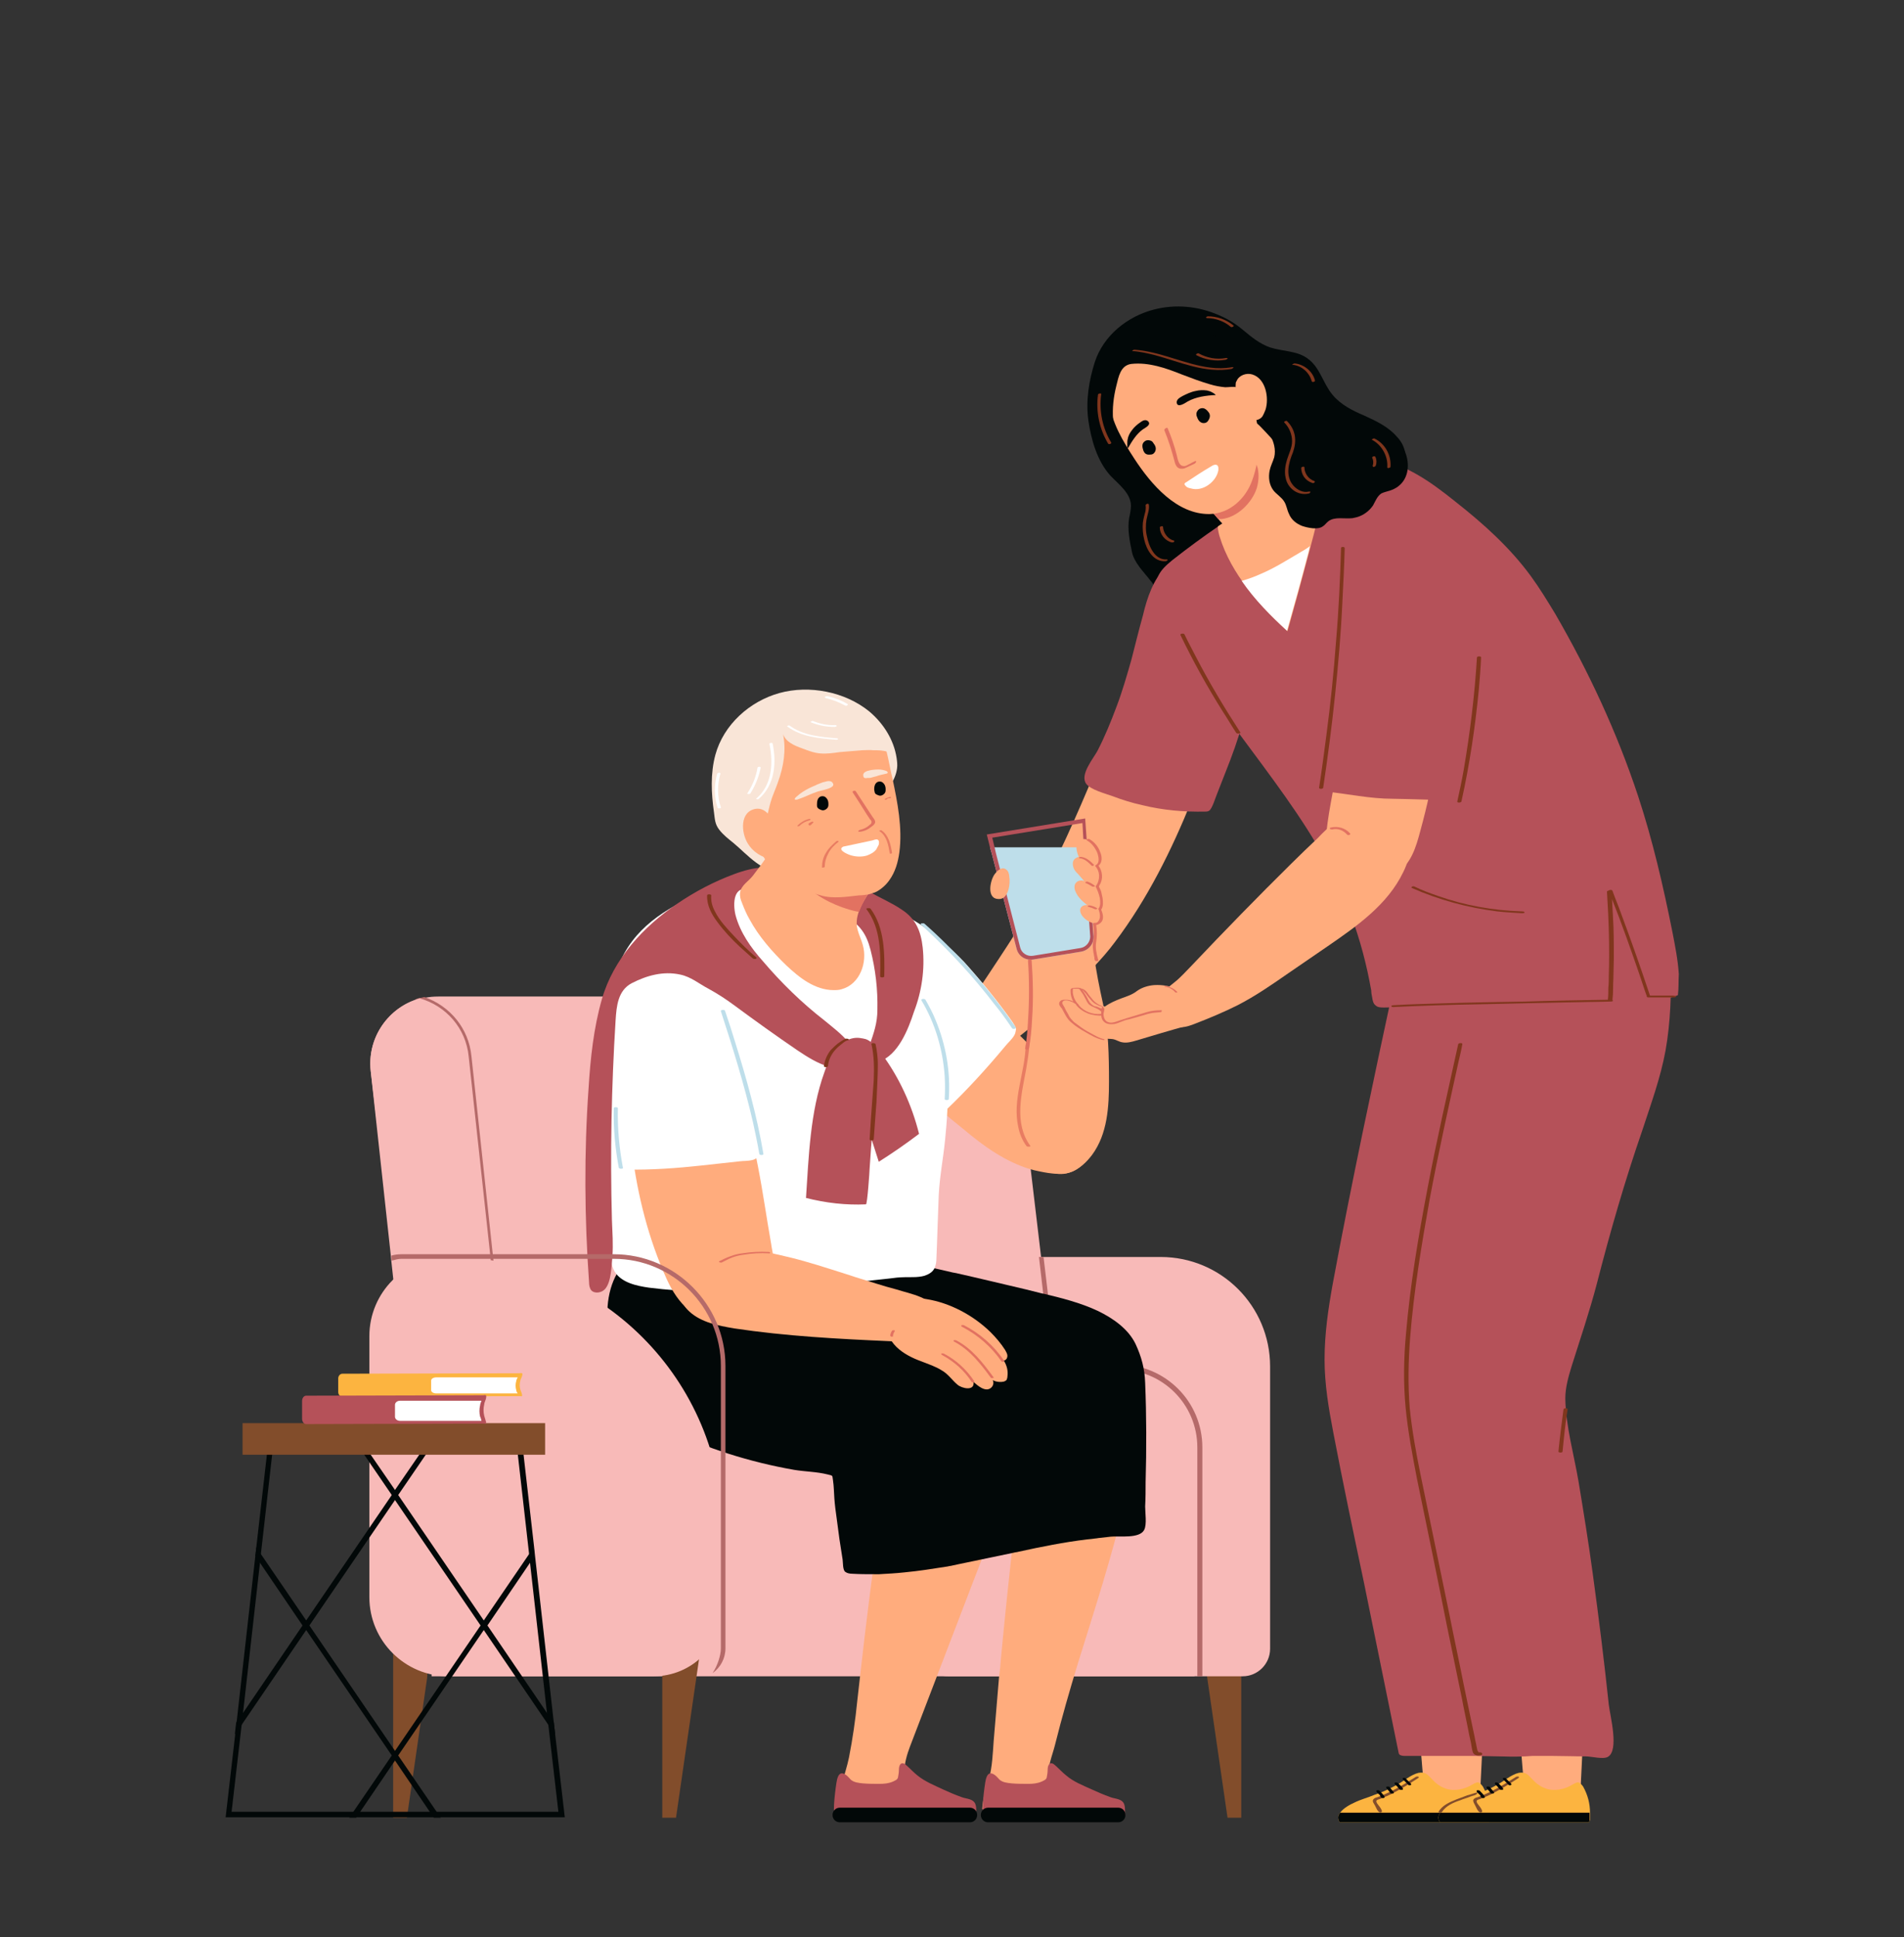 <?xml version="1.0" encoding="utf-8"?>
<!-- Generator: Adobe Illustrator 28.0.0, SVG Export Plug-In . SVG Version: 6.00 Build 0)  -->
<svg version="1.1" id="Calque_1" xmlns="http://www.w3.org/2000/svg" xmlns:xlink="http://www.w3.org/1999/xlink" x="0px" y="0px"
	 viewBox="0 0 416 423.2" style="enable-background:new 0 0 416 423.2;" xml:space="preserve">
<rect x="0" y="0" width="416" height="423.2" fill="#333333" stroke="none"/>
<style type="text/css">
	.st0{opacity:0.7;fill:#C44F2F;}
	.st1{opacity:0.8;fill:#37BEB9;}
	.st2{fill:#FFFFFF;}
	.st3{fill:#F6936B;}
	.st4{fill:#001228;}
	.st5{fill:#DB380B;}
	.st6{fill:#D2D641;}
	.st7{fill:#F34900;}
	.st8{fill:#F6F4C5;}
	.st9{fill:#031927;}
	.st10{fill:#B5BB00;}
	.st11{fill:#82A393;}
	.st12{fill:#001A4A;}
	.st13{fill:#DACC42;}
	.st14{fill:#B5C542;}
	.st15{fill:#005470;}
	.st16{fill:#649A88;}
	.st17{fill:#E78B69;}
	.st18{fill:#060423;}
	.st19{fill:#002A59;}
	.st20{fill:#BEE2EA;}
	.st21{fill:#6A8EA8;}
	.st22{fill:#F8B8B9;}
	.st23{fill:#B5696D;}
	.st24{fill:#4C6880;}
	.st25{fill:#FFA87D;}
	.st26{fill:#E86A5D;}
	.st27{fill:#020808;}
	.st28{fill:#824A2B;}
	.st29{fill:#E26E61;}
	.st30{fill:#A6673E;}
	.st31{fill:#5EADB5;}
	.st32{opacity:0.8;fill:#BBAF90;}
	.st33{fill:#FCB040;}
	.st34{fill:#FDB082;}
	.st35{fill:#ED7D6B;}
	.st36{fill:#ACD1D3;}
	.st37{fill:#8EA1C1;}
	.st38{fill:#F4F4F4;}
	.st39{fill:#393146;}
	.st40{fill:#A55852;}
	.st41{fill:#FFA18A;}
	.st42{opacity:0.4;fill:#FF7A5A;}
	.st43{fill:#FF7A5A;}
	.st44{fill:#9B4D49;}
	.st45{fill:#7690B7;}
	.st46{fill:#D8D8D8;}
	.st47{opacity:0.25;fill:#FF7A5A;}
	.st48{opacity:0.7;fill:#A7B540;fill-opacity:0.99;}
	.st49{fill:#FD654D;}
	.st50{fill:#60362B;}
	.st51{fill:#BFE6EF;}
	.st52{fill:#71A7CC;}
	.st53{fill:#DA806C;}
	.st54{fill:#B27257;}
	.st55{fill:#FFC043;}
	.st56{fill:#F28D2A;}
	.st57{fill:#171E38;}
	.st58{fill:#46658C;}
	.st59{fill:#C94D41;}
	.st60{fill:#3F1F19;}
	.st61{fill:#263860;}
	.st62{fill:#1876B5;}
	.st63{opacity:0.7;fill:#FFFFFF;enable-background:new    ;}
	.st64{opacity:0.8;fill:#FFFFFF;enable-background:new    ;}
	.st65{fill:#1A3135;}
	.st66{opacity:0.5;fill:#FFFFFF;enable-background:new    ;}
	.st67{opacity:0.1;enable-background:new    ;}
	.st68{opacity:0.2;fill:#FFFFFF;enable-background:new    ;}
	.st69{opacity:0.6;fill:#FFFFFF;enable-background:new    ;}
	.st70{opacity:0.2;}
	.st71{fill:#FD837B;}
	.st72{opacity:0.5;fill:#FFFFFF;}
	.st73{opacity:0.8;fill:#FFFFFF;}
	.st74{opacity:0.4;fill:#FFFFFF;}
	.st75{fill:#FD525A;}
	.st76{fill:none;stroke:#1A3135;stroke-width:0.75;stroke-linecap:round;stroke-linejoin:round;stroke-miterlimit:10;}
	.st77{opacity:0.4;}
	.st78{opacity:0.2;enable-background:new    ;}
	.st79{opacity:0.3;}
	.st80{fill:#D2EBF4;}
	.st81{fill:none;stroke:#FFFFFF;stroke-width:1.022;stroke-miterlimit:10;}
	.st82{fill:none;stroke:#FFFFFF;stroke-width:1.051;stroke-miterlimit:10;}
	.st83{fill:#E8EDEE;}
	.st84{fill:#3C3C3B;}
	.st85{fill:#F7C5B4;}
	.st86{fill:#91CCB6;}
	.st87{fill:#4C5152;}
	.st88{fill:#5A6279;}
	.st89{opacity:0.37;fill:#5A6279;enable-background:new    ;}
	.st90{fill:#FFB2B8;}
	.st91{fill:#BCD0E2;}
	.st92{opacity:0.65;fill:#5A6279;enable-background:new    ;}
	.st93{fill:none;}
	.st94{fill:#E9F0F3;}
	.st95{fill:#222221;}
	.st96{opacity:0.62;fill:#91CCB6;enable-background:new    ;}
	.st97{opacity:0.6;fill:#91CCB6;enable-background:new    ;}
	.st98{fill:#91CCA2;}
	.st99{fill:#7AB5A2;}
	.st100{fill:#A5B7BD;}
	.st101{fill:#692619;}
	.st102{fill:#581F12;}
	.st103{fill:#E7846B;}
	.st104{fill:#C271AA;}
	.st105{fill:#EF9984;}
	.st106{fill:#E94D53;}
	.st107{fill:#11182A;}
	.st108{fill:#00476C;}
	.st109{fill:#F1EFF0;}
	.st110{fill:#2A2754;}
	.st111{fill:#A6CADE;}
	.st112{fill:#6E9EB6;}
	.st113{fill:#F6B5A0;}
	.st114{fill:#E5F4FD;}
	.st115{fill:#ED867D;}
	.st116{fill:#F28974;}
	.st117{fill:#311039;}
	.st118{fill:#DD4C4C;}
	.st119{fill:#49304F;}
	.st120{fill:#B85342;}
	.st121{fill:none;stroke:#FFA4A4;stroke-width:0.186;stroke-linecap:round;stroke-miterlimit:10;}
	.st122{fill:#FFAE9C;}
	.st123{fill:#FFBE00;}
	.st124{fill:#FF9900;}
	.st125{fill:#79CC9F;}
	.st126{fill:none;stroke:#9EEEC4;stroke-width:0.186;stroke-linecap:round;stroke-linejoin:round;stroke-miterlimit:10;}
	.st127{fill:#CB6756;}
	.st128{fill:#9EEEC4;}
	.st129{fill:#FF7171;}
	.st130{fill:#C26251;}
	.st131{fill:#40A275;}
	.st132{fill:#ECC7BC;}
	.st133{fill:#C4502F;}
	.st134{fill:#70AFC6;}
	.st135{fill:#4698B5;}
	.st136{fill:#5AA5BE;}
	.st137{fill:#E5B2A3;}
	.st138{fill:#D37D65;}
	.st139{fill:#C95E40;}
	.st140{fill:#08769C;}
	.st141{fill:#F6E5E0;}
	.st142{fill:#5CA4BE;}
	.st143{fill:#008347;}
	.st144{opacity:0.8;fill:#A7B540;fill-opacity:0.99;}
	.st145{fill:#FAFAFA;}
	.st146{fill:#375A64;}
	.st147{fill:#1A2E35;}
	.st148{fill:#2B454E;}
	.st149{fill:#00DFBF;}
	.st150{opacity:0.5;}
	.st151{opacity:0.1;}
	.st152{opacity:0.15;}
	.st153{fill:#FFBEA7;}
	.st154{fill:#FF9A79;}
	.st155{fill:#F0F0F0;}
	.st156{fill:#FFAAA8;}
	.st157{opacity:0.7;fill:#FFFFFF;}
	.st158{opacity:0.85;fill:#FFFFFF;}
	.st159{fill:#FF9090;}
	.st160{fill:#E1E1E1;}
	.st161{fill:#ECECEC;}
	.st162{fill:#F5F5F5;}
	.st163{opacity:0.35;}
	.st164{fill:#F9E4D7;}
	.st165{fill:#FF8B7D;}
	.st166{fill:#5FB58B;}
	.st167{fill:#E26187;}
	.st168{fill:#6AA89E;}
	.st169{fill:#1A8075;}
	.st170{fill:#BEEAD9;}
	.st171{fill:#F8B8DC;}
	.st172{fill:#B56996;}
	.st173{fill:#FFAC7D;}
	.st174{fill:#B55159;}
	.st175{fill:#E27261;}
	.st176{fill:#80361D;}
	.st177{fill:#FCB440;}
	.st178{fill:#824D2B;}
	.st179{fill:#F8BAB8;}
	.st180{fill:#B56A69;}
	.st181{fill:#BEDEEA;}
	.st182{fill:#E87C62;}
	.st183{fill:#F9E5D7;}
	.st184{fill:#F99370;}
	.st185{fill:#E88064;}
	.st186{fill:#FCCFC3;}
	.st187{fill:#EB5648;}
	.st188{fill:#CE3932;}
	.st189{fill:#774100;}
	.st190{fill:#0175A1;}
	.st191{fill:#0C021C;}
	.st192{fill:#EF9379;}
	.st193{fill:#F3B5A1;}
	.st194{fill:#E2A896;}
	.st195{fill:#EF948B;}
	.st196{fill:#006294;}
	.st197{fill:#004760;}
	.st198{fill:#0070AB;}
	.st199{fill:#092130;}
</style>
<g>
	<g>
		<g>
			<path class="st27" d="M302,108c-1.7,1.2-3.5,2.2-5,3.7c-2.2,2.1-4.7,4-7.2,5.7c-3.3,2.3-6.9,4.4-10.5,6.1
				c-3.9,1.8-7.4,3.7-10.8,6.3c-2.4,1.8-4.8,3.6-7.2,5.4c-2.1,1.5-4.7,3.2-7,2.2c-1.3-0.6-2.3-1.9-2.6-3.3c-0.3-1.4-0.2-2.9,0.2-4.3
				c0.2-0.6,0.3-1.2,0.2-1.7c-0.1-0.5-0.4-0.9-0.7-1.2c-1.5-2-3.6-3.9-4.1-6.4c-0.5-2.4-1-4.9-0.6-7.3c0.2-0.9,0.4-1.9,0.4-2.8
				c-0.1-2.7-2.6-4.5-4.5-6.5c-2.9-3.2-4.2-7.9-4.8-12c-0.6-4.3,0.1-8.7,1.4-12.8c1.9-5.8,7.1-10,13-11.5c4.7-1.2,9.6-0.7,14,1.2
				c2.1,0.9,3.6,1.8,5.4,3.3c1.8,1.5,3.6,3,5.9,3.8c2.8,0.9,6,0.7,8.3,2.5c2.6,1.9,3.3,5.4,5.3,7.8c1.8,2.2,4.4,3.5,7,4.6
				c2.6,1.2,5.2,2.4,7.1,4.6C309.2,99.6,306.1,105.1,302,108z"/>
		</g>
		<path class="st173" d="M252.4,138.8c-0.2,0.3-0.4,0.7-0.6,1c-1.2,2.2-2.3,4.5-3.3,6.9c-8.5,19.1-15.4,39.3-26.6,57.1
			c-2.4,3.8-4.9,7.5-7.4,11.3c-0.9,1.4-1.8,2.7-2.2,4.3c-0.9,3.7,1.7,8.3,5.6,8.8c2.6,0.3,4.3-1.4,6.2-2.9c2.1-1.6,4.2-3.4,6.4-5
			c3.3-2.5,5.7-6.1,8.5-9.1c1.6-1.7,3.2-3.5,4.6-5.4c7.1-9.4,12.4-20.1,16.8-31c4-10.1,7.8-22.9,5.8-33.8c-0.5-2.9-1.9-6.1-4.7-7.1
			c-1.9-0.7-4.1,0-5.8,1.2C254.3,136.1,253.3,137.4,252.4,138.8z"/>
		<path class="st174" d="M247.2,144.1c-1,3.5-2,7-3.3,10.4c-1.2,3.2-2.5,6.4-4.1,9.5c-0.9,1.7-3.9,5.2-2.5,7.2
			c0.9,1.3,4.3,2.2,5.7,2.7c2.1,0.8,4.3,1.5,6.6,2c4.5,1.1,9.1,1.5,13.7,1.4c0.3,0,0.6,0,0.9-0.2c0.7-0.5,1.4-3,1.8-3.9
			c0.6-1.5,1.2-3.1,1.8-4.6c1.4-3.5,2.7-7.1,3.7-10.7c1.9-7.3,1.2-14.1,1.3-21.4c0-1.7,0-3.3-0.4-4.9c-0.9-3.7-3.6-7-7.2-8.5
			c-9.7-4.3-13.6,3.2-15.5,11.4C248.8,137.7,248,141,247.2,144.1z"/>
		<g>
			<path class="st174" d="M366.6,217.4c-2.6,1.1-5.6,1.2-8.4,1.3c-18.6,0.6-37.2,1.1-55.8,1.4c-0.7,0-1.4,0-1.9-0.5
				c-0.5-0.4-0.6-1.1-0.7-1.7c-0.1-0.5-0.2-1-0.2-1.5c-2-11.4-5.8-21.7-11.8-31.7c-5.7-9.6-12.7-18.4-19.3-27.5
				c-5.8-7.9-11.2-15.9-14.8-25c-0.8-2-1.5-4.2-0.7-6.2c0.6-1.5,1.9-2.6,3.1-3.6c3.3-2.6,6.7-5.1,10.2-7.5c3.2-2.2,6.6-4.3,9.8-6.5
				c3.8-2.5,7.7-5,11.9-6.6c3.6-1.4,7.2-2.2,11-1.8c7.4,0.8,13.4,5.1,19,9.6c6.1,4.8,11.9,10,16.5,16.3c1.9,2.6,3.6,5.4,5.3,8.2
				c7.3,12.6,13.5,25.9,18.1,39.8c3.2,9.7,5.5,19.7,7.5,29.7c0.6,3.1,1.2,6.1,1.4,9.2C366.7,214.6,366.8,215.8,366.6,217.4z"/>
		</g>
		<g>
			<path class="st173" d="M286,120.7c-1.5,5.7-3.1,11.5-4.7,17.2c-6.1-5.6-12.3-12.5-14.8-20.6c-0.2-0.6-0.3-1.2-0.4-1.7
				c0-0.2,0-0.4,0-0.6c3.2-2.2,6.6-4.3,9.8-6.5c3.8-2.5,7.7-5,11.9-6.6c0.4,0.8,0.5,1.7,0.6,2.5C289.1,110,287.4,115.3,286,120.7z"
				/>
		</g>
		<g>
			<path class="st2" d="M284.2,120.6c-2.9,1.7-5.7,3.5-8.8,4.8c-1.3,0.6-2.7,1.1-4.1,1.5c2.8,4.1,6.4,7.7,9.9,10.9
				c1.6-5.7,3.2-11.4,4.7-17.2c0.1-0.4,0.2-0.9,0.3-1.3C285.6,119.8,284.9,120.2,284.2,120.6z"/>
		</g>
		<g>
			<g>
				<path class="st173" d="M263.4,110.1c0.9,1.1,1.8,2.2,2.7,3.2c0,0,0.1,0.1,0.1,0.1c0.3,0.4,0.6,0.7,1,1.1c0.3,0.3,0.5,0.6,0.8,1
					c0.3,0.5,0.4,0.9,1,1.2c1.2,0.7,2.7,0.6,3.9,0.2c1.3-0.4,2.6-1,3.7-1.8c0.7-0.5,1.3-1,1.9-1.6c1.6-1.6,2.9-3.4,4.2-5.2
					c0.5-0.7,1-1.4,1.5-2.1c0.2-0.3,0.4-0.6,0.5-0.9c0.2-0.7-0.3-1.4-0.7-1.9c-2.6-3.6-5.5-7-8.6-10.2c-0.4-0.4-0.8-0.8-1.3-1
					c-1-0.4-2,0.5-2.6,1.2c-0.8,1-1,2.3-1.8,3.2c-0.9,1-2.1,2.1-3.1,3c-0.7,0.7-1.8,1-2.6,1.5c-0.8,0.5-1.2,1.2-1.6,2
					c-0.3,0.4-0.5,0.9-0.6,1.4c-0.1,0.4-0.2,0.9-0.1,1.4c0,0.5,0.1,1,0.2,1.5C262.1,108.3,262.7,109.2,263.4,110.1z"/>
			</g>
			<g>
				<path class="st175" d="M263.4,110.1c0.9,1.1,1.8,2.2,2.7,3.2c0,0,0.1,0.1,0.1,0.1c0.2,0,0.4,0,0.6,0c3.5-0.3,6.8-3.6,7.8-6.8
					c0.4-1.4,0.5-2.9,0.2-4.3c-0.4-1.5-1.7-4.1-3.7-3.7c-1.3,0.3-2.6,0.9-3.9,1.5c-1.1,0.5-2.2,1.1-3.1,1.9l0,0
					c-0.9,0.7-1.7,1.5-2.4,2.4c-0.1,0.4-0.2,0.9-0.1,1.4c0,0.5,0.1,1,0.2,1.5C262.1,108.3,262.7,109.2,263.4,110.1z"/>
			</g>
			<g>
				<path class="st173" d="M242,86.2c-0.1-1-0.1-2,0.2-2.9c0.4-1.4,1.4-2.8,2.2-4c0.5-0.7,1-1.4,1.7-1.9c0.7-0.6,1.5-1.1,2.4-1.5
					c4.9-2.3,10.9-1.6,15.6,1.1c9.6,5.7,13.2,17.7,9.5,27.9c-1.4,4-4.9,7.3-9.3,7.4c-7.2,0.1-12.8-6.5-16.4-12
					c-2.6-4-5-7.9-5.6-12.7C242.1,87.3,242,86.7,242,86.2z"/>
			</g>
			<g>
				<path class="st27" d="M296.4,113c-0.3,0.1-0.6,0.1-0.9,0.2c-1.8,0.2-3.9-0.4-5.3,0.7c-0.4,0.3-0.7,0.8-1.2,1.1
					c-1.1,0.8-3.3,0.3-4.5-0.1c-1.3-0.5-2.4-1.4-2.9-2.7c-0.4-0.8-0.5-1.8-1-2.6c-0.6-1-1.7-1.6-2.4-2.5c-0.9-1.2-1.1-2.8-0.8-4.3
					c0.2-1,0.7-1.9,1-2.9c0.4-1.7-0.1-3.4-0.9-4.9c-0.7-1.5-1.4-2.9-2.1-4.3c-1.1-2.4-2.5-5.4-5.2-6.1c-0.8-0.2-1.6,0-2.5,0
					c-1.1-0.1-2.2-0.3-3.2-0.6c-2.1-0.6-4.2-1.4-6.3-2.2c-3.5-1.4-7.2-2.7-11-2.3c-2.4,0.3-2.8,2.8-3.3,4.8
					c-0.6,2.4-0.9,4.9-0.7,7.4c0.1,1.2,0.2,2.3-0.1,3.5c-0.5-0.2-0.9-1.3-1.1-1.8c-0.3-0.6-0.4-1.3-0.7-1.9c-0.6-1.3-1-2.4-1.1-3.9
					c0-0.2,0-0.4,0-0.6c0.1-5.3,3.8-11,8.5-13.3c1.8-0.9,3.7-1.4,5.7-1.8c2.8-0.6,5.7-1,8.4,0c2.9,1.1,4.9,3.5,7.6,4.9
					c3.7,2.1,7,4.6,10.9,6.4c2.1,1,4.3,2,6.5,3c4.3,1.9,7.5,5.5,12,7.2c1.3,0.5,2.7,0.8,3.9,1.5c4.6,2.5,5.8,10.5-0.1,12.3
					c-0.6,0.2-1.2,0.3-1.8,0.6c-0.9,0.6-1.3,1.7-1.8,2.6C299.2,111.6,297.9,112.6,296.4,113z"/>
			</g>
			<g>
				<g>
					<path class="st27" d="M264.1,90.1c-0.4-0.5-0.9-1.1-1.7-0.9c-0.5,0.1-0.9,0.6-1,1.1c0,0.3,0,0.5,0.1,0.7
						c0.2,0.6,0.5,1.2,1.2,1.4c0.4,0.1,0.9,0,1.2-0.4C264.4,91.3,264.5,90.7,264.1,90.1z"/>
				</g>
				<g>
					<path class="st27" d="M247.3,94c-0.4,0.5-0.8,1.2-0.9,1.9c-0.1,0.3-0.1,0.7-0.1,1.1c0,0.2,0,0.4,0,0.6c0,0,0.1,0.5,0.1,0.4
						c0.9-1.6,1.9-3.2,3.3-4.2c0.4-0.3,2-1,1.1-1.8c-0.6-0.5-1.3,0-1.7,0.3C248.5,92.7,247.8,93.3,247.3,94z"/>
				</g>
				<g>
					<path class="st27" d="M261.3,85.4c0.8-0.2,1.6-0.2,2.4-0.1c0.4,0.1,0.8,0.2,1.1,0.4c0.2,0.1,0.4,0.2,0.5,0.3
						c0,0,0.4,0.3,0.3,0.3c-2.1,0.1-4.3,0.4-6.1,1.4c-0.5,0.3-2.2,1.5-2.4,0.3c-0.1-0.8,0.8-1.2,1.3-1.5
						C259.2,86.1,260.2,85.6,261.3,85.4z"/>
				</g>
				<g>
					<path class="st27" d="M249.8,98.4c-0.2-0.6-0.4-1.4,0.2-1.9c0.4-0.4,1-0.4,1.5-0.2c0.2,0.1,0.4,0.3,0.5,0.5
						c0.4,0.5,0.7,1.1,0.4,1.8c-0.2,0.4-0.5,0.7-1,0.7C250.6,99.4,250.1,99.2,249.8,98.4z"/>
				</g>
			</g>
			<g>
				<path class="st2" d="M266.2,102.5c0,0.1,0,0.1,0,0.2c-0.4,2.5-3.4,4.8-6,4c-0.5-0.1-0.9-0.2-1.2-0.6c-0.1-0.1-0.2-0.2-0.2-0.4
					c0-0.1,0.2-0.3,0.3-0.3c1.8-1.2,3.6-2.4,5.5-3.5C265.6,101.2,266.3,101.5,266.2,102.5z"/>
			</g>
			<g>
				<path class="st175" d="M261,100.8c-0.5,0.2-0.9,0.5-1.4,0.7c-0.3,0.2-0.7,0.4-1.1,0.3c-1-0.1-1.2-1.6-1.4-2.4
					c-0.5-2-1.2-4-2-5.9c-0.1-0.2-0.8,0.2-0.7,0.5c0.9,2.2,1.6,4.4,2.2,6.7c0.2,0.9,0.6,1.8,1.7,1.7c0.4,0,0.8-0.2,1.2-0.4
					c0.5-0.2,1-0.5,1.5-0.7c0.1-0.1,0.4-0.3,0.3-0.4C261.4,100.6,261.1,100.7,261,100.8z"/>
			</g>
			<g>
				<path class="st173" d="M270,83.7c0-0.2,0.1-0.3,0.2-0.5c0.5-1.2,2.1-1.8,3.4-1.4c3,0.9,3.7,5.2,2.9,7.7c-0.2,0.5-0.4,1-0.7,1.5
					c-0.3,0.4-0.8,0.7-1.4,0.8c-0.5,0-1.1-0.2-1.5-0.6c-0.7-0.6-1-1.5-1.5-2.3c-0.5-0.9-0.9-1.8-1.2-2.8
					C270,85.3,269.9,84.5,270,83.7z"/>
			</g>
			<g>
				<g>
					<path class="st176" d="M247.4,76.6c0.1-0.1,0.3-0.2,0.5-0.2c5.7,0.4,10.9,3.2,16.5,3.9c1.6,0.2,3.2,0.2,4.8-0.1
						c0.1,0,0.3,0,0.3,0.1c0,0.1-0.3,0.2-0.4,0.3c-5.8,1-11.2-1.5-16.7-3c-1.6-0.4-3.3-0.8-4.9-0.9
						C247.4,76.8,247.4,76.7,247.4,76.6z"/>
				</g>
				<g>
					<path class="st176" d="M261.9,77.2c1.8,1,3.9,1.4,6,1c0.1,0,0.3,0,0.3,0.1c0,0.2-0.3,0.2-0.4,0.3c-2.2,0.4-4.5,0-6.4-1
						C261.1,77.4,261.7,77.1,261.9,77.2z"/>
				</g>
				<g>
					<path class="st176" d="M263.5,69.3c0.1-0.1,0.3-0.2,0.4-0.2c2,0,4,0.7,5.6,2c0.2,0.2-0.4,0.5-0.6,0.3c-1.4-1.2-3.3-1.9-5.2-1.9
						C263.6,69.5,263.5,69.4,263.5,69.3z"/>
				</g>
				<g>
					<path class="st176" d="M280.9,104.4c-0.3-1.3-0.1-2.7,0.3-4c0.4-1.3,1.1-2.6,1.1-4c0-1.5-0.6-3-1.7-4.1
						c-0.2-0.2,0.5-0.5,0.6-0.3c0.9,0.9,1.5,2,1.7,3.2c0.2,1.3,0,2.4-0.4,3.6c-0.5,1.2-0.9,2.4-1,3.7c-0.1,1.3,0.2,2.6,1.1,3.6
						c0.8,0.9,2.1,1.6,3.3,1.3c0.1,0,0.4-0.1,0.4,0.1c0,0.1-0.2,0.3-0.3,0.3C283.5,108.4,281.3,106.6,280.9,104.4z"/>
				</g>
				<g>
					<path class="st176" d="M284.3,102.2c0-0.2,0.7-0.4,0.7-0.1c0,1.3,0.9,2.6,2.2,3c0.2,0.1,0,0.2,0,0.3c-0.1,0.1-0.3,0.2-0.5,0.1
						C285.2,105,284.3,103.7,284.3,102.2z"/>
				</g>
				<g>
					<path class="st176" d="M282.4,79.6c0.1-0.1,0.3-0.2,0.5-0.2c2,0.2,3.9,1.7,4.4,3.7c0.1,0.3-0.6,0.5-0.7,0.2
						c-0.5-1.9-2.2-3.4-4.1-3.6C282.3,79.8,282.3,79.7,282.4,79.6z"/>
				</g>
				<g>
					<path class="st176" d="M300.3,95.8c2.3,1.1,3.7,3.6,3.5,6.2c0,0.2-0.7,0.4-0.7,0.1c0.2-2.4-1.2-4.9-3.3-6
						C299.5,96.1,300.1,95.7,300.3,95.8z"/>
				</g>
				<g>
					<path class="st176" d="M299.9,101.8c0.2-0.6,0.2-1.2-0.1-1.8c0-0.1,0-0.1,0.1-0.2c0.1-0.1,0.1-0.1,0.2-0.1
						c0.1,0,0.3-0.1,0.4,0.1c0.3,0.6,0.3,1.3,0.1,1.9c-0.1,0.2-0.2,0.2-0.4,0.3c-0.1,0-0.2,0-0.2,0
						C300,101.9,299.9,101.8,299.9,101.8z"/>
				</g>
				<g>
					<path class="st176" d="M250,117.9c-0.3-1.2-0.4-2.5-0.3-3.7c0.1-0.6,0.2-1.2,0.4-1.9c0.2-0.6,0.3-1.3,0.2-1.9
						c0-0.3,0.6-0.5,0.7-0.2c0.2,1.1-0.3,2.2-0.5,3.3c-0.2,1.2-0.2,2.5,0.1,3.7c0.4,2.1,1.7,5.2,4.3,5c0.1,0,0.3,0.1,0.2,0.2
						c-0.1,0.1-0.3,0.2-0.4,0.2C252,122.8,250.5,120.1,250,117.9z"/>
				</g>
				<g>
					<path class="st176" d="M253.4,115.2c0-0.2,0.7-0.4,0.7-0.1c0.1,1.4,1.1,2.7,2.4,3c0.2,0,0,0.2,0,0.3c-0.1,0.1-0.3,0.1-0.5,0.1
						C254.5,118.1,253.4,116.7,253.4,115.2z"/>
				</g>
				<g>
					<path class="st176" d="M239.9,86.2c0-0.2,0.7-0.4,0.7-0.1c-0.5,3.7,0.3,7.5,2.2,10.6c0.1,0.2-0.5,0.5-0.7,0.2
						C240.2,93.7,239.4,89.9,239.9,86.2z"/>
				</g>
			</g>
		</g>
		<g>
			<g>
				<g>
					<g>
						<g>
							<g>
								<g>
									<g>
										<g>
											<g>
												<g>
													<path class="st173" d="M309.6,370c-0.1-1-0.1-2.1,0.2-3c0.5-1.4,1.7-2.4,3.1-3c1.4-0.6,2.9-0.7,4.3-0.7
														c1.6,0,3.3,0.1,4.8,0.9c2,1.2,1.9,2.8,1.9,4.7c0.1,5.5,0.1,11-0.2,16.5c-0.1,1.4-0.1,2.7-0.2,4.1
														c-0.1,1.1,0.1,2.1-0.8,3c-1.2,1.1-3.2,1.4-4.8,1c-1.9-0.5-4.6-0.1-6.2-1.5c-1.1-1-0.7-2.9-0.8-4.2
														c-0.2-1.9-0.3-3.8-0.5-5.8c-0.3-3.9-0.6-7.8-0.8-11.8C309.6,370,309.6,370,309.6,370z"/>
												</g>
											</g>
										</g>
									</g>
								</g>
							</g>
						</g>
					</g>
				</g>
				<g>
					<g>
						<g>
							<g>
								<g>
									<g>
										<g>
											<g>
												<g>
													<g>
														<g>
															<g>
																<g>
																	<g>
																		<g>
																			<g>
																				<g>
																					<path class="st177" d="M325.3,398.1h-32.6c0,0,0,0,0,0c-0.5-0.8-0.4-1.5,0.1-2.1c0.7-1,2.2-1.8,3.1-2.2
																						c1.4-0.7,3-1.1,4.4-1.7c1.8-0.6,3.5-1.4,5.1-2.3c1.4-0.8,2.9-2.1,4.5-2.5c0.6-0.1,1.2-0.1,1.7,0.2
																						c0.5,0.3,0.8,0.7,1.2,1.1c0.8,0.9,1.8,1.7,3,2.1c1.8,0.7,4.2,0.2,5.8-0.8c0.4-0.2,0.9-0.6,1.4-0.5
																						c0.4,0.1,0.7,0.5,1,0.9c1,1.8,1.5,3.7,1.5,5.7c0,0.5,0,1,0,1.6C325.3,397.8,325.3,397.9,325.3,398.1z"/>
																				</g>
																			</g>
																		</g>
																	</g>
																</g>
															</g>
														</g>
													</g>
												</g>
											</g>
										</g>
									</g>
								</g>
							</g>
						</g>
						<g>
							<g>
								<g>
									<g>
										<g>
											<g>
												<g>
													<g>
														<g>
															<g>
																<g>
																	<g>
																		<g>
																			<g>
																				<g>
																					<path class="st27" d="M325.3,398.1h-32.6c0,0,0,0,0,0c-0.5-0.8-0.4-1.5,0.1-2.1l32.6,0c0,0.5,0,1,0,1.6
																						C325.3,397.8,325.3,397.9,325.3,398.1z"/>
																				</g>
																			</g>
																		</g>
																	</g>
																</g>
															</g>
														</g>
													</g>
												</g>
											</g>
										</g>
									</g>
								</g>
							</g>
						</g>
						<g>
							<g>
								<g>
									<g>
										<g>
											<g>
												<g>
													<g>
														<g>
															<g>
																<g>
																	<g>
																		<g>
																			<g>
																				<g>
																					<path class="st178" d="M300,393.2c0.2-0.4,0.6-0.5,1-0.6c1.9-0.7,3.7-1.6,5.4-2.6c1-0.6,1.9-1.2,2.9-1.8
																						c0.1-0.1,0.4-0.1,0.5-0.1c0.1,0,0.3,0.2,0.1,0.3c-1.8,1.2-3.6,2.3-5.5,3.3c-0.9,0.5-1.9,0.9-2.9,1.3
																						c-0.2,0.1-0.5,0.1-0.7,0.3c-0.2,0.2,0,0.5,0.1,0.7c0.2,0.3,1.2,1.4,1,1.8c-0.4,0.6-1.1-0.5-1.2-0.8
																						c-0.1-0.2-0.2-0.4-0.3-0.6C300.2,394,299.8,393.6,300,393.2z"/>
																				</g>
																			</g>
																		</g>
																	</g>
																</g>
															</g>
														</g>
													</g>
												</g>
											</g>
										</g>
									</g>
								</g>
							</g>
						</g>
						<g>
							<g>
								<g>
									<g>
										<g>
											<g>
												<g>
													<g>
														<g>
															<g>
																<g>
																	<g>
																		<g>
																			<g>
																				<g>
																					<path class="st27" d="M306.6,388.4c0.1,0,0.2,0,0.3,0c0.1,0,0.2,0,0.2,0.1c0.4,0.4,0.8,0.8,1.2,1.2
																						c0.1,0.1,0,0.2-0.1,0.3c-0.1,0-0.2,0-0.3,0c-0.1,0-0.2,0-0.2-0.1c-0.4-0.4-0.8-0.8-1.2-1.2
																						C306.4,388.5,306.5,388.4,306.6,388.4z"/>
																				</g>
																			</g>
																		</g>
																	</g>
																</g>
															</g>
														</g>
													</g>
												</g>
											</g>
										</g>
									</g>
								</g>
							</g>
						</g>
						<g>
							<g>
								<g>
									<g>
										<g>
											<g>
												<g>
													<g>
														<g>
															<g>
																<g>
																	<g>
																		<g>
																			<g>
																				<g>
																					<path class="st27" d="M304.9,389.4c0.2,0,0.4,0,0.5,0.1c0.4,0.4,0.8,0.7,1.1,1.2c0,0,0.1,0.1,0,0.2
																						c0,0.1-0.1,0.1-0.2,0.1c-0.1,0-0.2,0-0.3,0c-0.1,0-0.2,0-0.2-0.1c-0.3-0.4-0.7-0.8-1.1-1.2
																						C304.6,389.5,304.8,389.4,304.9,389.4z"/>
																				</g>
																			</g>
																		</g>
																	</g>
																</g>
															</g>
														</g>
													</g>
												</g>
											</g>
										</g>
									</g>
								</g>
							</g>
						</g>
						<g>
							<g>
								<g>
									<g>
										<g>
											<g>
												<g>
													<g>
														<g>
															<g>
																<g>
																	<g>
																		<g>
																			<g>
																				<g>
																					<path class="st27" d="M302.9,390.4c0-0.1,0.1-0.1,0.2-0.1c0.1,0,0.2,0,0.3,0c0.1,0,0.2,0,0.2,0.1
																						c0.3,0.4,0.6,0.7,0.9,1.1c0,0,0.1,0.1,0,0.2c0,0.1-0.1,0.1-0.2,0.1c-0.1,0-0.2,0-0.3,0c-0.1,0-0.2,0-0.2-0.1
																						c-0.3-0.4-0.6-0.7-0.9-1.1C302.9,390.5,302.8,390.4,302.9,390.4z"/>
																				</g>
																			</g>
																		</g>
																	</g>
																</g>
															</g>
														</g>
													</g>
												</g>
											</g>
										</g>
									</g>
								</g>
							</g>
						</g>
						<g>
							<g>
								<g>
									<g>
										<g>
											<g>
												<g>
													<g>
														<g>
															<g>
																<g>
																	<g>
																		<g>
																			<g>
																				<g>
																					<path class="st27" d="M300.9,391.1c0.2,0,0.4,0,0.5,0.1c0.4,0.4,0.8,0.8,1.1,1.3c0,0.1,0,0.1,0,0.2
																						c-0.1,0.1-0.2,0.1-0.2,0.1c-0.2,0-0.4,0-0.5-0.1c-0.1-0.1-0.1-0.2-0.2-0.3c0-0.1-0.1-0.1-0.1-0.2c0,0,0,0,0,0
																						c0,0,0,0,0,0c0,0,0-0.1-0.1-0.1c-0.2-0.2-0.4-0.4-0.6-0.6C300.6,391.2,300.8,391.1,300.9,391.1z"/>
																				</g>
																			</g>
																		</g>
																	</g>
																</g>
															</g>
														</g>
													</g>
												</g>
											</g>
										</g>
									</g>
								</g>
							</g>
						</g>
					</g>
				</g>
			</g>
			<g>
				<g>
					<g>
						<g>
							<g>
								<g>
									<g>
										<g>
											<g>
												<g>
													<path class="st173" d="M331.5,370c-0.1-1-0.1-2.1,0.2-3c0.5-1.4,1.7-2.4,3.1-3c1.4-0.6,2.9-0.7,4.3-0.7
														c1.6,0,3.3,0.1,4.8,0.9c2,1.2,1.9,2.8,1.9,4.7c0.1,5.5,0.1,11-0.2,16.5c-0.1,1.4-0.1,2.7-0.2,4.1
														c-0.1,1.1,0.1,2.1-0.8,3c-1.2,1.1-3.2,1.4-4.8,1c-1.9-0.5-4.6-0.1-6.2-1.5c-1.1-1-0.7-2.9-0.8-4.2
														c-0.2-1.9-0.3-3.8-0.5-5.8c-0.3-3.9-0.6-7.8-0.8-11.8C331.5,370,331.5,370,331.5,370z"/>
												</g>
											</g>
										</g>
									</g>
								</g>
							</g>
						</g>
					</g>
				</g>
				<g>
					<g>
						<g>
							<g>
								<g>
									<g>
										<g>
											<g>
												<g>
													<g>
														<g>
															<g>
																<g>
																	<g>
																		<g>
																			<g>
																				<g>
																					<path class="st177" d="M347.2,398.1h-32.6c0,0,0,0,0,0c-0.5-0.8-0.4-1.5,0.1-2.1c0.7-1,2.2-1.8,3.1-2.2
																						c1.4-0.7,3-1.1,4.4-1.7c1.8-0.6,3.5-1.4,5.1-2.3c1.4-0.8,2.9-2.1,4.5-2.5c0.6-0.1,1.2-0.1,1.7,0.2
																						c0.5,0.3,0.8,0.7,1.2,1.1c0.8,0.9,1.8,1.7,3,2.1c1.8,0.7,4.2,0.2,5.8-0.8c0.4-0.2,0.9-0.6,1.4-0.5
																						c0.4,0.1,0.7,0.5,1,0.9c1,1.8,1.5,3.7,1.5,5.7c0,0.5,0,1,0,1.6C347.3,397.8,347.2,397.9,347.2,398.1z"/>
																				</g>
																			</g>
																		</g>
																	</g>
																</g>
															</g>
														</g>
													</g>
												</g>
											</g>
										</g>
									</g>
								</g>
							</g>
						</g>
						<g>
							<g>
								<g>
									<g>
										<g>
											<g>
												<g>
													<g>
														<g>
															<g>
																<g>
																	<g>
																		<g>
																			<g>
																				<g>
																					<path class="st27" d="M347.2,398.1h-32.6c0,0,0,0,0,0c-0.5-0.8-0.4-1.5,0.1-2.1l32.6,0c0,0.5,0,1,0,1.6
																						C347.3,397.8,347.2,397.9,347.2,398.1z"/>
																				</g>
																			</g>
																		</g>
																	</g>
																</g>
															</g>
														</g>
													</g>
												</g>
											</g>
										</g>
									</g>
								</g>
							</g>
						</g>
						<g>
							<g>
								<g>
									<g>
										<g>
											<g>
												<g>
													<g>
														<g>
															<g>
																<g>
																	<g>
																		<g>
																			<g>
																				<g>
																					<path class="st178" d="M321.9,393.2c0.2-0.4,0.6-0.5,1-0.6c1.9-0.7,3.7-1.6,5.4-2.6c1-0.6,1.9-1.2,2.9-1.8
																						c0.1-0.1,0.4-0.1,0.5-0.1c0.1,0,0.3,0.2,0.1,0.3c-1.8,1.2-3.6,2.3-5.5,3.3c-0.9,0.5-1.9,0.9-2.9,1.3
																						c-0.2,0.1-0.5,0.1-0.7,0.3c-0.2,0.2,0,0.5,0.1,0.7c0.2,0.3,1.2,1.4,1,1.8c-0.4,0.6-1.1-0.5-1.2-0.8
																						c-0.1-0.2-0.2-0.4-0.3-0.6C322.1,394,321.8,393.6,321.9,393.2z"/>
																				</g>
																			</g>
																		</g>
																	</g>
																</g>
															</g>
														</g>
													</g>
												</g>
											</g>
										</g>
									</g>
								</g>
							</g>
						</g>
						<g>
							<g>
								<g>
									<g>
										<g>
											<g>
												<g>
													<g>
														<g>
															<g>
																<g>
																	<g>
																		<g>
																			<g>
																				<g>
																					<path class="st27" d="M328.5,388.4c0.1,0,0.2,0,0.3,0c0.1,0,0.2,0,0.2,0.1c0.4,0.4,0.8,0.8,1.2,1.2
																						c0.1,0.1,0,0.2-0.1,0.3c-0.1,0-0.2,0-0.3,0c-0.1,0-0.2,0-0.2-0.1c-0.4-0.4-0.8-0.8-1.2-1.2
																						C328.3,388.5,328.4,388.4,328.5,388.4z"/>
																				</g>
																			</g>
																		</g>
																	</g>
																</g>
															</g>
														</g>
													</g>
												</g>
											</g>
										</g>
									</g>
								</g>
							</g>
						</g>
						<g>
							<g>
								<g>
									<g>
										<g>
											<g>
												<g>
													<g>
														<g>
															<g>
																<g>
																	<g>
																		<g>
																			<g>
																				<g>
																					<path class="st27" d="M326.8,389.4c0.2,0,0.4,0,0.5,0.1c0.4,0.4,0.8,0.7,1.1,1.2c0,0,0.1,0.1,0,0.2
																						c0,0.1-0.1,0.1-0.2,0.1c-0.1,0-0.2,0-0.3,0c-0.1,0-0.2,0-0.2-0.1c-0.3-0.4-0.7-0.8-1.1-1.2
																						C326.6,389.5,326.7,389.4,326.8,389.4z"/>
																				</g>
																			</g>
																		</g>
																	</g>
																</g>
															</g>
														</g>
													</g>
												</g>
											</g>
										</g>
									</g>
								</g>
							</g>
						</g>
						<g>
							<g>
								<g>
									<g>
										<g>
											<g>
												<g>
													<g>
														<g>
															<g>
																<g>
																	<g>
																		<g>
																			<g>
																				<g>
																					<path class="st27" d="M324.8,390.4c0-0.1,0.1-0.1,0.2-0.1c0.1,0,0.2,0,0.3,0c0.1,0,0.2,0,0.2,0.1
																						c0.3,0.4,0.6,0.7,0.9,1.1c0,0,0.1,0.1,0,0.2c0,0.1-0.1,0.1-0.2,0.1c-0.1,0-0.2,0-0.3,0c-0.1,0-0.2,0-0.2-0.1
																						c-0.3-0.4-0.6-0.7-0.9-1.1C324.8,390.5,324.8,390.4,324.8,390.4z"/>
																				</g>
																			</g>
																		</g>
																	</g>
																</g>
															</g>
														</g>
													</g>
												</g>
											</g>
										</g>
									</g>
								</g>
							</g>
						</g>
						<g>
							<g>
								<g>
									<g>
										<g>
											<g>
												<g>
													<g>
														<g>
															<g>
																<g>
																	<g>
																		<g>
																			<g>
																				<g>
																					<path class="st27" d="M322.8,391.1c0.2,0,0.4,0,0.5,0.1c0.4,0.4,0.8,0.8,1.1,1.3c0,0.1,0,0.1,0,0.2
																						c-0.1,0.1-0.2,0.1-0.2,0.1c-0.2,0-0.4,0-0.5-0.1c-0.1-0.1-0.1-0.2-0.2-0.3c0-0.1-0.1-0.1-0.1-0.2c0,0,0,0,0,0
																						c0,0,0,0,0,0c0,0,0-0.1-0.1-0.1c-0.2-0.2-0.4-0.4-0.6-0.6C322.5,391.2,322.7,391.1,322.8,391.1z"/>
																				</g>
																			</g>
																		</g>
																	</g>
																</g>
															</g>
														</g>
													</g>
												</g>
											</g>
										</g>
									</g>
								</g>
							</g>
						</g>
					</g>
				</g>
			</g>
			<path class="st174" d="M365,210.5c0-0.6-1.2-0.8-1.9-0.5c-1.8-2.8-4-5.5-6.7-7.3c-3.6-2.3-8-1.8-11.9-0.6
				c-8,2.4-15.5,6.5-22,11.8c-0.7-0.1-1.5,0.1-1.6,0.6c-4.7,21.9-9.4,43.8-13.5,65.9c-1,5.5-1.8,11-1.8,16.6
				c0,5.4,0.9,10.7,1.9,15.9c2.1,11,4.4,21.9,6.7,32.8c2.5,12.4,5.1,24.9,7.6,37.3c0.1,0.5,0.8,0.6,1.4,0.6c0,0,0,0,0,0
				c5.4,0,10.7,0,16.1,0c2.4,0,4.8,0.1,7.2,0.1c1.2,0,3.8,0.7,4.8,0.1c2.5-1.4,0.5-8.9,0.2-11.4c-1-9.5-2.2-19.1-3.5-28.6
				c-0.9-6.7-2-13.4-3.1-20.1c-1-5.9-2.8-12.1-2.9-18.2c0-2.4,0.7-4.8,1.4-7.1c1.9-6,3.9-11.9,5.5-18c2.9-11.3,6.1-22.4,9.9-33.4
				c1.9-5.8,4-11.5,5.1-17.5C365,223.3,365.2,216.9,365,210.5z"/>
			<path class="st174" d="M348.8,210.5c0-0.6-1.2-0.8-1.9-0.5c-1.8-2.8-4-5.5-6.7-7.3c-3.6-2.3-8-1.8-11.9-0.6
				c-8,2.4-15.5,6.5-22,11.8c-0.7-0.1-1.5,0.1-1.6,0.6c-4.7,21.9-9.4,43.8-13.5,65.9c-1,5.5-1.8,11-1.8,16.6
				c0,5.4,0.9,10.7,1.9,15.9c2.1,11,4.4,21.9,6.7,32.8c2.5,12.4,5.1,24.9,7.6,37.3c0.1,0.5,0.8,0.6,1.4,0.6c0,0,0,0,0,0
				c5.4,0,10.7,0,16.1,0c4.5,0,9.1,0.5,13.5-0.3c0-0.7,0.2-1.3,0.1-2c-0.2-2.5-0.4-4.9-0.7-7.4c-0.8-11.6-2.4-23.1-3.8-34.6
				c-0.1-0.6-0.2-1.2-0.2-1.9l0.1,0.6c-0.9-7-1.8-13.9-2.7-20.9c-1-7-2-13.3-0.5-20.3c1.1-5.5,2.5-11,3.8-16.4
				c2.9-11.3,6.1-22.4,9.9-33.4c1.9-5.8,4-11.5,5.1-17.5C348.8,223.3,349,216.9,348.8,210.5z"/>
			<path class="st178" d="M322.8,391.6c-0.1-0.1-2,0.6-2.2,0.6c-0.8,0.3-1.6,0.6-2.4,0.9c-1.5,0.6-3.1,1.3-3.9,2.7
				c-0.1,0.2,0.6,0.3,0.7,0.1c0.9-1.4,2.5-2.1,4-2.6c0.7-0.3,1.5-0.5,2.2-0.8C321.6,392.3,322.8,392.2,322.8,391.6z"/>
		</g>
		<g>
			<path class="st176" d="M271,160c-3.5-5.4-6.8-10.9-9.7-16.5c-0.8-1.6-1.7-3.2-2.5-4.9c-0.1-0.3-1-0.2-0.9,0.1
				c2.8,5.8,5.9,11.4,9.3,16.8c1,1.5,1.9,3.1,2.9,4.6C270.3,160.4,271.2,160.2,271,160z"/>
			<path class="st176" d="M365.5,217.5l-5,0c-2-6-4.1-12-6.3-17.9c-0.6-1.7-1.3-3.3-1.9-5c-0.1-0.3-0.8-0.2-0.9,0
				c-0.2,0-0.3,0.1-0.3,0.2c0.4,6.2,0.6,12.4,0.4,18.5c0,0.8,0,1.7-0.1,2.5c0,0.9,0,1.7-0.1,2.6c-6,0.1-12,0.2-18,0.4
				c-6.1,0.1-12.3,0.2-18.4,0.4c-3.5,0.1-7,0.2-10.4,0.4c-0.1,0-0.5,0-0.5,0.2c0,0.2,0.3,0.2,0.5,0.2c6.2-0.3,12.3-0.5,18.5-0.6
				c6.1-0.1,12.3-0.3,18.4-0.4c3.5-0.1,7-0.1,10.5-0.2c0.1,0,0.5,0,0.5-0.2c0-0.1-0.1-0.1-0.1-0.2c0,0,0,0,0,0
				c0.2-1.5,0.1-3,0.2-4.5c0-1.5,0.1-3.1,0.1-4.6c0-3.1,0-6.2-0.2-9.3c-0.1-1.2-0.1-2.4-0.2-3.6c2.1,5.3,4,10.7,5.9,16.2
				c0.6,1.7,1.1,3.4,1.7,5c0,0,0,0,0,0.1c0,0.2,0.3,0.2,0.5,0.2c1.8,0,3.6,0,5.4,0c0.1,0,0.5,0,0.5-0.2
				C366,217.5,365.6,217.5,365.5,217.5z"/>
			<path class="st176" d="M323.7,382.9c-0.1-0.1-0.5-0.1-0.7-0.1c0-0.1-0.1-0.3-0.2-0.4c-0.1-0.3-0.1-0.6-0.2-0.9
				c-0.1-0.7-0.3-1.3-0.4-2c-0.3-1.3-0.5-2.5-0.8-3.8l-1.6-7.7c-1-5.1-2.1-10.1-3.1-15.2c-2.1-10.2-4.2-20.3-6.3-30.5
				c-1-4.9-1.9-9.8-2.4-14.8c-0.4-5.1-0.3-10.2,0.1-15.3c0.8-10.2,2.5-20.3,4.3-30.4c1.9-10.1,4.1-20,6.3-30
				c0.3-1.2,0.6-2.5,0.8-3.7c0.1-0.3-0.8-0.3-0.9,0c-2.3,10.5-4.7,20.9-6.7,31.5c-2,10.5-3.8,21.1-4.7,31.7
				c-0.5,5.4-0.6,10.7-0.1,16.1c0.5,5.3,1.5,10.5,2.5,15.7c2.2,10.6,4.4,21.3,6.5,31.9c1.1,5.3,2.2,10.6,3.3,16
				c0.5,2.7,1.1,5.3,1.6,8l0.4,1.8c0.1,0.6,0.2,1.4,0.4,2c0.2,0.5,0.7,0.7,1.2,0.7C323.7,383.5,324.1,383.3,323.7,382.9z"/>
			<path class="st176" d="M341.6,307.9c-0.4,3.1-0.8,6.1-1.1,9.2c0,0.3,0.9,0.3,0.9,0c0.3-3.1,0.6-6.1,1.1-9.2
				C342.6,307.6,341.7,307.5,341.6,307.9z"/>
			<path class="st176" d="M332.5,199.1c-6.3-0.2-12.5-1.3-18.4-3.4c-1.7-0.6-3.4-1.2-5-2c-0.2-0.1-0.5-0.1-0.6,0
				c-0.1,0.1-0.2,0.2,0,0.3c5.9,2.6,12.2,4.3,18.6,5.1c1.8,0.2,3.7,0.3,5.5,0.4c0.1,0,0.5,0,0.5-0.2
				C333,199.1,332.7,199.1,332.5,199.1z"/>
		</g>
	</g>
	<g>
		<polygon class="st178" points="268.2,397.1 271.2,397.1 271.2,359.9 262.8,359.9 		"/>
		<path class="st179" d="M277.5,298.5v61.7c0,3.3-2.7,6-6,6h-64.3c-3.8,0-6.9-3.1-6.9-6.9v-77.8c0-3.8,3.1-6.9,6.9-6.9h46.4
			C266.8,274.6,277.5,285.3,277.5,298.5z"/>
		<path class="st179" d="M261,316.2v50H94.3v-67.6h149.1C253.1,298.6,261,306.5,261,316.2z"/>
		<path class="st180" d="M262.7,316.2v50h-1.1v-50c0-9.4-7.6-17-17-17h-96.7v-1.1h96.7C254.6,298.1,262.7,306.2,262.7,316.2z"/>
		<path class="st179" d="M231.2,306.1H89.6L81,234c-0.5-4.4,1-8.5,3.7-11.5c1.8-2,4.2-3.6,7-4.3c0.3-0.1,0.6-0.2,1-0.2c0,0,0,0,0,0
			c1-0.2,2-0.3,3.1-0.3h111.7c7.6,0,13.9,5.7,14.8,13.3L231.2,306.1z"/>
		<polygon class="st180" points="231.8,306.6 200.3,306.6 200.3,305.6 230.6,305.6 227,274.6 228,274.6 		"/>
		<path class="st180" d="M95.2,293.8c0,0.2,0,0.3-0.1,0.5h14.8l-0.1-0.5l-6.8-63.1c-0.6-6-4.6-10.9-10.3-12.9c0,0,0,0,0,0
			c-0.3,0.1-0.7,0.2-1,0.2c-0.4,0.1-0.7,0.2-1.1,0.4c0.2,0,0.4,0.1,0.5,0.1c0.2,0,0.4,0.1,0.6,0.1c5.5,1.7,9.5,6.4,10.1,12.2
			l6.7,62.4H95.2C95.2,293.4,95.2,293.6,95.2,293.8z"/>
	</g>
	<path class="st179" d="M109.3,293.8H87.5l-2-18.3l-0.1-1.1L81,234c-0.8-7.4,3.9-14,10.7-15.9c5.7,1.6,10.1,6.5,10.7,12.7l4.7,43.3
		l0.1,1.1L109.3,293.8z"/>
	<g>
		<g>
			<g>
				<path class="st2" d="M139.5,296.6c-1.8-1.7-4-2.8-6.3-3.6c0.4,3,1.2,6,2.2,8.8c0.3,0.7,0.5,1.5,0.8,2.2c0.8-0.2,1.6-0.5,2.4-0.8
					c1.3-0.5,3.1-1.3,3.1-2.9C141.7,298.9,140.5,297.6,139.5,296.6z"/>
			</g>
		</g>
	</g>
	<g>
		<g>
			<g>
				<g>
					<g>
						<g>
							<g>
								<g>
									<g>
										<g>
											<g>
												<g>
													<g>
														<g>
															<path class="st173" d="M204,395.3c-0.2-0.7-0.7-1.5-1.4-2c-0.8-0.6-1.8-1.1-2.7-1.6c-3.5-2.2-2.3-6.9-1.1-10.1
																c6.2-16.1,12.3-32.2,18.5-48.2c0.4-1.1,0.8-2.1,1.1-3.2c0.1-0.5,0.3-1,0.1-1.5c-0.1-0.5-0.5-0.8-0.9-1.2
																c-1.9-1.6-4.5-2.4-7-2.6c-2.5-0.2-5.1,0-7.6,0c-2.5,0-5.7-1-8.1-0.1c-2.3,0.9-2.3,4.6-2.6,6.6
																c-1.6,11.6-3.1,23.2-4.4,34.9c-0.2,1.8-0.4,3.5-0.6,5.3c-0.4,4.1-1,8.2-1.8,12.3c-0.8,3.9-2.5,7.5-2.5,11.5H204z"/>
														</g>
													</g>
												</g>
											</g>
										</g>
									</g>
								</g>
							</g>
						</g>
					</g>
				</g>
			</g>
			<g>
				<path class="st174" d="M206,390.9c1.3,0.6,2.7,1.2,4.1,1.7c1,0.4,2.5,0.3,3,1.5c0.2,0.5,0.2,1.1,0.2,1.6c0,0.5,0.2,1.1-0.3,1.3
					c-0.4,0.2-1.4,0-1.8,0c-1.6,0-3.2,0-4.8,0c-3.1-0.1-6.2-0.2-9.3-0.4c-2.5-0.1-5-0.2-7.6-0.3c-1.3,0-2.5,0-3.8,0
					c-1,0-1.8,0.2-2.8-0.1c-0.2-0.1-0.5-0.1-0.6-0.4c-0.1-0.1-0.1-0.3-0.1-0.5c0-1.6,0.2-3.2,0.4-4.8c0.2-1.1,0.3-4.2,2.3-2.7
					c0.4,0.3,0.7,0.7,1,1c0.7,0.6,1.7,0.7,2.7,0.8c1.2,0.1,2.4,0.1,3.6,0.1c1,0,2-0.1,2.9-0.5c0.4-0.2,1-0.4,1.1-0.9
					c0.1-0.5,0.2-1.1,0.2-1.7c0-1.3,0.7-1.9,1.7-0.9c0.8,0.7,1.5,1.5,2.4,2.2C202.1,389.2,204.1,390,206,390.9z"/>
				<path class="st27" d="M211.9,398.1h-28.4c-0.9,0-1.6-0.7-1.6-1.6l0,0c0-0.9,0.7-1.6,1.6-1.6h28.4c0.9,0,1.6,0.7,1.6,1.6l0,0
					C213.5,397.4,212.8,398.1,211.9,398.1z"/>
			</g>
		</g>
		<g>
			<g>
				<g>
					<g>
						<g>
							<g>
								<g>
									<g>
										<g>
											<g>
												<g>
													<g>
														<g>
															<path class="st173" d="M235.6,395.3c-0.2-0.7-0.7-1.5-1.4-2c-1.8-1.4-4.4-2.2-5-4.6c-0.6-2.2,0.8-5.4,1.3-7.5
																c1.5-6,3.2-11.9,5-17.8c3.6-11.6,7.4-23.2,10.2-35.1c0.2-0.7,0.3-1.4,0.1-2c-1-3.2-8.8-1.5-11.1-1.5
																c-3.3,0-7.1-1.9-10.3-0.2c-2.9,1.6-2.4,6.1-2.7,9c-1.1,9.5-2.1,19.1-3,28.6c-0.1,1.3-0.2,2.6-0.4,3.9
																c-0.4,4.8-0.8,9.6-1.2,14.3c-0.2,2.8-0.3,5.5-1,8.1c-0.6,2.2-1.4,4.4-1.5,6.7H235.6z"/>
														</g>
													</g>
												</g>
											</g>
										</g>
									</g>
								</g>
							</g>
						</g>
					</g>
				</g>
			</g>
			<g>
				<path class="st174" d="M238.5,390.9c1.3,0.6,2.7,1.2,4.1,1.7c1,0.4,2.5,0.3,3,1.5c0.2,0.5,0.2,1.1,0.2,1.6
					c0,0.5,0.2,1.1-0.3,1.3c-0.4,0.2-1.4,0-1.8,0c-1.6,0-3.2,0-4.8,0c-3.1-0.1-6.2-0.2-9.3-0.4c-2.5-0.1-5-0.2-7.6-0.3
					c-1.3,0-2.5,0-3.8,0c-1,0-1.8,0.2-2.8-0.1c-0.2-0.1-0.5-0.1-0.6-0.4c-0.1-0.1-0.1-0.3-0.1-0.5c0-1.6,0.2-3.2,0.4-4.8
					c0.2-1.1,0.3-4.2,2.3-2.7c0.4,0.3,0.7,0.7,1,1c0.7,0.6,1.7,0.7,2.7,0.8c1.2,0.1,2.4,0.1,3.6,0.1c1,0,2-0.1,2.9-0.5
					c0.4-0.2,1-0.4,1.1-0.9c0.1-0.5,0.2-1.1,0.2-1.7c0-1.3,0.7-1.9,1.7-0.9c0.8,0.7,1.5,1.5,2.4,2.2
					C234.5,389.2,236.5,390,238.5,390.9z"/>
				<path class="st27" d="M244.3,398.1h-28.4c-0.9,0-1.6-0.7-1.6-1.6l0,0c0-0.9,0.7-1.6,1.6-1.6h28.4c0.9,0,1.6,0.7,1.6,1.6l0,0
					C245.9,397.4,245.2,398.1,244.3,398.1z"/>
			</g>
		</g>
		<g>
			<path class="st27" d="M132.7,287.3L132.7,287.3c0,1.3,0.1,2.6,0.3,3.9c0.1,0.6,0.1,1.2,0.2,1.8c0.4,3,1.2,6,2.2,8.8
				c0.3,0.7,0.5,1.5,0.8,2.2c0.6,1.6,1.4,3.1,2.8,4.2c1.9,1.6,4.2,2.8,6.4,3.9c8.9,4.3,18.4,7.3,28.1,9c2.4,0.4,4.9,0.4,7.3,1
				c1.3,0.3,1,0.2,1.2,1.3c0.2,1.3,0.2,2.7,0.3,4c0.1,1.4,0.3,2.9,0.5,4.3c0.2,1.5,0.4,3,0.6,4.5c0.2,1.5,0.5,3,0.7,4.5
				c0.1,0.7,0,2.3,0.6,2.7c0.4,0.3,1,0.4,1.5,0.4c1.6,0.1,3.3,0.1,4.9,0.1c0.3,0,0.7,0,1,0c1.8-0.1,3.7-0.2,5.5-0.4
				c3.2-0.3,6.3-0.8,9.5-1.3c0.3-0.1,0.7-0.1,1-0.2c0.5-0.1,1-0.2,1.4-0.3c4-0.8,8-1.7,12-2.5c0.3-0.1,0.7-0.1,1-0.2
				c5-1.1,10-2.1,15-2.7c0.3,0,0.7-0.1,1-0.1c0.5-0.1,1-0.1,1.5-0.2c0.9-0.1,1.8-0.2,2.7-0.3c1.9-0.2,6.3,0.5,7.3-1.5
				c0.6-1.2,0.2-3.7,0.2-5.1c0.1-1.8,0.1-3.6,0.1-5.3c0.2-7.2,0.2-14.5-0.1-21.7c-0.1-3.1-0.8-5.7-2.1-8.5c-1.6-3.3-4.9-5.6-8.2-7.2
				c-3.8-1.8-8.2-2.9-12-3.8c0,0-0.1,0-0.1,0c-1.2-0.3-2.4-0.6-3.6-0.9c-2.4-0.6-4.8-1.1-7.2-1.7c-1.6-0.4-3.1-0.7-4.7-1.1
				c-1.2-0.3-2.3-0.5-3.5-0.8c-0.2,0-0.4-0.1-0.6-0.1c-9.8-2.3-19.8-4.4-29.8-4.8c-1,0-1.9-0.1-2.9-0.1c-1,0-2.1,0-3.1,0.1
				c-6.3,0.2-12.5,1.2-18.8,0.7c-2.5-0.2-5-0.6-7.5-0.8c-0.7,0-1.4,0-2.1,0c-0.9,0-1.8,0.1-2.6,0.3c-0.6,0.1-1.1,0.3-1.7,0.5
				c-0.3,0.1-0.6,0.3-1,0.4C134.4,276.6,132.6,282.2,132.7,287.3z"/>
		</g>
		<g>
			<path class="st173" d="M236.3,242.9c-1.8-3.7-4.6-7.2-7.1-10c-3.6-4.2-7.7-7.9-11.6-11.8c-2.2-2.2-4.3-4.4-6.4-6.6
				c-2.7-2.9-5.3-6.3-8.4-8.8c-2.7-2.1-4.9-4.9-8.2-6.1c-0.5-0.2-1-0.3-1.5-0.3c-0.3,0-0.6,0.1-0.9,0.2c-1.3,0.4-2.3,1.5-3,2.6
				c-1.4,2.3-1.6,5-1.4,7.6c0.5,5.4,2.6,10.5,5.2,15.2c1.3,2.4,2.7,4.7,4.2,7.1c1.5,2.4,3.1,4.7,4.8,6.9c2.3,2.9,5,4.9,7.8,7.2
				c3,2.5,6.1,5,9.6,6.9c2.4,1.3,5,2.4,7.7,2.9c2.4,0.5,5.5,1,7.7-0.2c0.9-0.5,1.7-1.1,2.3-2c0.7-1,0.9-2.3,0.9-3.5
				C238.2,247.7,237.5,245.3,236.3,242.9z"/>
			<path class="st2" d="M221.7,226c-0.5,1-1.5,1.8-2.2,2.7c-4,4.8-8.2,9.4-12.7,13.7c-1.2,1.2-3.7-2.5-4.5-3.5
				c-1.8-2.2-3.3-4.5-4.8-6.9c-1.5-2.3-2.9-4.6-4.2-7.1c-2.5-4.7-4.6-9.8-5.2-15.2c-0.2-2.6,0-5.4,1.4-7.6c1.6-2.6,3.7-4.1,6.8-2.8
				c2.1,1,4.1,2.1,6,3.5c3,2.2,5.8,4.7,8.4,7.4c3.7,4.1,7.2,8.4,10.4,12.9c0.1,0.1,0.1,0.2,0.2,0.3c0.3,0.5,0.6,0.9,0.7,1.4
				C221.9,225.2,221.9,225.6,221.7,226z"/>
			<path class="st173" d="M242.3,236.3c0-5.7-0.1-11.4-1.3-17c-0.8-3.6-1.5-7.1-2-10.8c-0.3-2.5-0.4-5-1.4-7.3
				c-0.3-0.8-0.8-1.6-1.5-2c-1.2-0.8-2.7-0.6-4-0.4c-1.2,0.2-2.3,0.4-3.4,0.9c-1,0.5-2.3,1.4-3,2.4c-0.8,1.1-0.6,2.7-0.5,4
				c0.4,9,0.5,18.6-1.6,27.4c-0.9,4-2.2,7.9-1.3,12c1.1,5.1,5.6,13,11.8,10.5c1.8-0.7,3.3-2.1,4.5-3.7
				C242,247.7,242.3,241.7,242.3,236.3z"/>
			<g>
				<path class="st181" d="M236.2,207.9l-10.4,1.7c-1.7,0.3-3.3-0.8-3.7-2.4l-5.4-20.7l-0.4-1.4h21.2l1.4,19.3
					C239.1,206.1,237.9,207.6,236.2,207.9z"/>
				<path class="st174" d="M238.9,204.4l-1.4-19.3l-0.1-2l-0.3-4.3l-21.5,3.5l0.7,2.8l0.4,1.4l5.4,20.7c0.4,1.7,2,2.7,3.7,2.4
					l10.4-1.7C237.9,207.6,239.1,206.1,238.9,204.4z M236.1,207.1l-10.4,1.7c-1.3,0.2-2.5-0.6-2.8-1.8l-5.3-20.6l-0.3-1.3l-0.5-2.1
					l19.7-3.2l0.2,3.5l0.1,1.9l1.4,19.4C238.2,205.8,237.3,206.9,236.1,207.1z"/>
			</g>
			<g>
				<path class="st173" d="M238,183.7c-0.3-0.2-0.7-0.4-1.1-0.4c-0.3,0-0.5,0-0.8,0.1c-0.8,0.3-1,1-0.9,1.7c0,0.5,0.1,1,0.2,1.3
					c0.1,0.3,0.2,0.6,0.3,0.8c-0.5,0.1-1,0.4-1.2,0.9c-0.2,0.5-0.1,1.1,0.1,1.6c0.2,0.5,0.6,0.9,1,1.3c0.4,0.5,0.9,1,1.3,1.5
					c-0.8-0.4-1.9,0-2.1,0.9c-0.1,0.5,0,1,0.2,1.4c0.5,1.2,1.5,2.1,2.5,2.9c-0.4,0-0.9,0.1-1.2,0.4c-0.5,0.5-0.3,1.3,0.1,1.9
					c0.5,0.7,1.3,1.3,2.2,1.6c0.4,0.1,0.9,0.2,1.2-0.1c0.2-0.2,0.3-0.4,0.4-0.7c0.3-0.9,0.1-1.9-0.5-2.6c0.2,0,0.5-0.2,0.6-0.4
					c0.1-0.2,0.1-0.5,0.1-0.7c0-1.3-0.5-2.7-1.3-3.7c0.6-0.2,0.9-1,0.9-1.6c0-1-0.5-2-1-2.9c0.4,0,0.8-0.3,0.9-0.7
					c0.1-0.4,0.1-0.8,0.1-1.2C240,185.6,239.3,184.5,238,183.7z"/>
				<path class="st173" d="M220.3,190.5c-0.1-0.2-0.2-0.3-0.3-0.4c-1-1-2.1,0.1-2.7,0.9c-1,1.4-1.8,5.4,0.9,5.4
					c2.2,0.1,2.6-3.5,2.3-5C220.5,191.1,220.4,190.8,220.3,190.5z"/>
				<path class="st175" d="M239,188.9c-0.8-0.8-1.7-1.6-2.8-1.7c-0.1,0-0.3,0-0.4,0.1c-0.1,0.1,0,0.2,0.1,0.2
					c1.1,0.1,1.9,0.9,2.6,1.6c0.1,0.1,0.2,0.1,0.4,0C238.9,189.1,239.1,189,239,188.9z"/>
				<path class="st175" d="M239.2,193.5c-0.5-0.4-1-0.7-1.6-0.9c-0.1,0-0.3,0-0.4,0.1c-0.1,0.1-0.1,0.2,0,0.2c0.5,0.2,1,0.5,1.5,0.8
					c0,0,0.1,0,0.2,0c0.1,0,0.1,0,0.2,0C239.2,193.6,239.3,193.6,239.2,193.5z"/>
				<path class="st175" d="M239.7,198.4c-0.5-0.3-1-0.5-1.6-0.6c-0.1,0-0.3,0-0.4,0.1c-0.1,0.1,0,0.2,0.1,0.2c0,0,0,0,0,0
					c0,0,0,0,0,0c0,0,0.1,0,0.1,0c0.1,0,0.1,0,0.2,0.1c0.1,0,0.2,0.1,0.4,0.1c0.2,0.1,0.4,0.2,0.7,0.3c0.1,0.1,0.3,0,0.4,0
					C239.7,198.6,239.8,198.5,239.7,198.4z"/>
			</g>
			<path class="st182" d="M225.1,250.3c-3.6-4.9-1.9-11.3-0.9-16.7c0.3-1.8,0.6-3.6,0.7-5.4c0-0.3-0.7-0.3-0.8,0
				c-0.1,6.1-3,12-1.6,18.1c0.3,1.5,0.9,2.9,1.8,4.1C224.6,250.6,225.3,250.5,225.1,250.3z"/>
			<path class="st181" d="M221.8,224.7c-0.2,0.1-0.6,0.1-0.7-0.1c-1.2-1.8-2.5-3.6-3.9-5.3c-4.5-5.9-9.6-11.4-15.1-16.5
				c-0.3-0.3-0.6-0.6-0.9-0.8c-0.3-0.3,0.6-0.4,0.8-0.2c1.7,1.5,3.3,3,4.9,4.6c1.3,1.3,2.5,2.5,3.7,3.8c3.7,4.1,7.2,8.4,10.4,12.9
				c0.1,0.1,0.1,0.2,0.2,0.3c0.3,0.4,0.6,0.8,0.8,1.2C222,224.6,221.9,224.7,221.8,224.7z"/>
		</g>
		<g>
			<path class="st2" d="M199.5,279c-1.2,0-2.4,0-3.5,0.1c-2.3,0.3-4.7,0.5-7,0.8c-15.7,1.7-31.5,3.4-47.2,1.4
				c-2.8-0.4-6-1.1-7.5-3.5c-0.8-1.4-0.9-3.1-1-4.8c-0.4-7.9-0.6-15.8-0.7-23.7c-0.1-7.2-0.6-14.3-0.2-21.5c0.3-5.1,0.6-10.2,2.1-15
				c2.7-8.9,9.4-13.5,17.4-17.2c4-1.8,7.6-3.1,11.9-2.8c3.7,0.3,7.2,0.3,10.8,1.1c7.1,1.6,13.8,5,18.8,10.4
				c5.4,5.9,7.6,13,10.9,20.1c3.4,7.4,3,16.6,2.2,24.5c-0.4,4.1-1.2,8.1-1.4,12.2c-0.2,4.6-0.3,9.2-0.5,13.7c0,0.8-0.1,1.5-0.4,2.2
				c-0.4,0.9-1.3,1.4-2.2,1.7C201.3,278.9,200.4,279,199.5,279z"/>
		</g>
		<g>
			<path class="st174" d="M192.1,231.9c-2.7,0.9-2.7-1.7-2.1-3.6c0.9-2.6,1.7-4.8,1.7-7.7c0.1-4.4-0.4-8.8-1.5-13.1
				c-0.9-3.5-2.3-5.4-5.3-7.3c-2.7-1.8-5.9-2.9-9.2-3.3c-2.2-0.3-4.5-0.6-6.7-0.6c-2,0-3.1-1.1-5-1.8c-3.8-1.4-3.9,2.9-3.3,5.4
				c1,3.8,3.4,7.2,6,10.1c4,4.7,8.5,9.1,13.4,12.9c1.8,1.5,3.7,2.9,5.2,4.7c0.4,0.5,0.8,1.1,0.9,1.8c0.3,2.4-3.3,4.2-5.2,3.6
				c-2.4-0.7-4.6-2.1-6.7-3.5c-4.7-3.2-9.3-6.5-13.9-9.9c-1.9-1.4-3.6-2.5-5.6-3.6c-2.1-1.1-3.8-2.6-6.2-3.1
				c-3.7-0.8-7.3,0.2-10.6,1.9c-3,1.6-3.3,5-3.5,8.1c-0.9,14.5-1.2,29-0.8,43.6c0.1,2.7,0.3,5.3,0.1,8c-0.2,2-0.2,5.5-1.6,7.1
				c-0.7,0.8-2.2,1.1-3,0.3c-0.4-0.5-0.5-1.2-0.5-1.8c-1-14.1-1.1-28.3-0.1-42.4c0.4-6.5,1.1-13.1,2.9-19.4
				c2.5-8.8,9.1-15.9,16.5-20.9c3.8-2.6,8-4.8,12.3-6.4c4.8-1.8,7.6-1.8,12.6-1c5.8,1,11.8,2,17,4.8c2.3,1.3,4.9,2.4,7.1,3.9
				c3.1,2,4.2,4.7,4.6,8.3c0.5,4.7-0.2,9.6-1.9,14C198.4,225,196.2,230.5,192.1,231.9z"/>
		</g>
		<g>
			<g>
				<g>
					<path class="st183" d="M184.4,179.5c0.5-0.5,1-1.1,1.5-1.6c0.5-0.5,1.3-0.8,1.9-1.2c1.5-0.8,3-1.7,4.3-2.7
						c2-1.5,3.6-3.7,3.9-6.2c0.1-0.7,0-1.5-0.1-2.2c-0.6-4-2.9-7.6-6-10.2c-5.3-4.3-13.1-5.8-19.6-4c-6.5,1.8-12.2,6.9-14,13.5
						c-1.1,4.1-0.9,8.4-0.3,12.6c0.2,1.5,0.2,2.5,1.1,3.7c0.9,1.2,2.1,2.1,3.2,3c2.8,2.3,6.6,6.9,10.7,6.1c3.1-0.6,5.4-3.2,7.7-5.5
						C180.6,183.1,182.5,181.4,184.4,179.5z"/>
				</g>
			</g>
			<g>
				<g>
					<g>
						<g>
							<g>
								<g>
									<g>
										<g>
											<g>
												<g>
													<path class="st173" d="M187.2,202.1c0,0.3,0.1,0.7,0.2,1.1c0.3,1.1,0.8,2.1,1.1,3.2c1.1,3.8-0.6,8.6-4.6,9.7
														c-0.6,0.2-1.2,0.2-1.8,0.2c-2,0-3.9-0.7-5.6-1.7c-1.7-1-3.2-2.3-4.7-3.7c-3.1-3-6-6.3-8-10c-0.7-1.2-1.2-2.4-1.7-3.7
														c-0.3-0.7-0.5-1.4-0.4-2.2c0.2-1.6,1.9-2.5,2.8-3.7c1.1-1.5,2.3-2.9,3.2-4.5c1.3-2.2,2.4-5.3,5.4-5.2
														c0.8,0,1.5,0.3,2.2,0.6c2.5,1.1,5,2.1,7.4,3.2c2.2,0.9,4.4,1.9,6.1,3.5c0.2,0.2,0.5,0.5,0.7,0.8
														c0.1,0.1,0.2,0.2,0.3,0.4c1.3,1.7,1.2,3,0,5C188.4,197.3,187,199.6,187.2,202.1z"/>
												</g>
											</g>
										</g>
									</g>
								</g>
							</g>
						</g>
					</g>
				</g>
			</g>
			<g>
				<g>
					<g>
						<g>
							<g>
								<g>
									<g>
										<g>
											<g>
												<g>
													<path class="st175" d="M189.7,195.2c-0.8,1.3-1.5,2.6-2,4c-0.8-0.1-1.5-0.3-2.2-0.5c-4-1.2-7.7-3.2-10.5-6.3
														c0,0-0.1-0.1-0.1-0.1c-0.6-0.7-1.2-1.5-1.1-2.3c0.1-0.6,0.6-1.2,1.2-1.4c0.9-0.4,2.3-0.3,3.3-0.3
														c3.8,0,7.6,0.6,11.2,1.7c0.1,0.1,0.2,0.2,0.3,0.4C191.1,191.9,190.9,193.2,189.7,195.2z"/>
												</g>
											</g>
										</g>
									</g>
								</g>
							</g>
						</g>
					</g>
				</g>
			</g>
			<g>
				<g>
					<g>
						<g>
							<g>
								<g>
									<g>
										<g>
											<g>
												<path class="st173" d="M189.7,195.4c-0.6,0.1-1.3,0.2-2,0.2c-2.7,0.3-5.8,0.8-8.4,0c-2.2-0.6-4.2-1.5-6.2-2.6
													c-3.9-2.3-7.2-5.8-8.2-10.3c-0.9-4.4-1.6-8.7-1.7-13.2c-0.1-3.7,0.9-7.1,3.6-9.7c3.5-3.4,8.3-5.2,13.3-5.1
													c1.1,0,2.3,0.2,3.4,0.3c2.9,0.3,5.3,1,7.3,3.1c0.8,0.9,1.4,2,1.9,3.1c1.2,2.7,1.6,6.1,2.3,8.9
													c1.1,5.2,2.2,10.8,1.5,16.1c-0.3,2.2-0.9,4.3-2.2,6.1c-0.7,1-1.7,1.9-2.8,2.5C190.9,195.1,190.3,195.2,189.7,195.4z"/>
											</g>
										</g>
									</g>
								</g>
							</g>
						</g>
					</g>
				</g>
			</g>
			<g>
				<g>
					<path class="st183" d="M188.4,163.9c0.8,0,1.6-0.1,2.4,0c1,0,2,0,3,0.3c0.7,0.2,2.1,0.8,1.5-0.7c-0.4-1-0.9-1.9-1.4-2.8
						c-1.2-1.7-2.8-3-4.5-4c-1.6-1-2.9-2-4.7-2.6c-4-1.1-8.2-0.5-12,0.9c-4.5,1.7-7.3,5.3-9.6,9.5c-1.2,2.3-2.2,4.7-2.6,7.3
						c-0.3,2.1-0.1,4.2,0.3,6.3c0.3,1.7,0.8,3.9,1.7,5.4c0.6,1.1,1.7,1.4,2.4,2.2c0.8-0.2,1.4-0.8,1.7-1.6c0.3-0.7,0.4-1.6,0.5-2.4
						c0.3-2.5,0.8-5.1,1.6-7.5c0.4-1.1,0.9-2.2,1.3-3.4c1.2-3.3,1.8-6.9,1.1-10.4c0.6,1.7,2.5,2.5,4.2,3.1c1.3,0.5,2.6,1,4,1.1
						c1.4,0.1,2.8-0.1,4.2-0.3C185.1,164.2,186.8,164,188.4,163.9z"/>
				</g>
			</g>
			<g>
				<g>
					<g>
						<g>
							<g>
								<g>
									<g>
										<path class="st173" d="M165.1,176.7c-3.5,0.6-3.2,5.2-1.7,7.6c1.1,1.8,3,3,5.1,3.4c1,0.2,2.2,0.1,2.6-0.8
											c0.4-0.8-0.1-2-0.3-2.7c-0.3-1-0.6-2-1-2.9C169,179.3,167.6,176.3,165.1,176.7z"/>
									</g>
								</g>
							</g>
						</g>
					</g>
				</g>
			</g>
			<g>
				<g>
					<path class="st182" d="M179.6,189.5c0-1.1,0.2-2.1,0.8-3.1c0.6-1.1,1.5-1.9,2.3-2.6c0.1-0.1,0.3-0.1,0.4-0.1
						c0.1,0,0.1,0.1,0.1,0.2c-0.9,0.7-1.7,1.5-2.2,2.5c-0.5,0.9-0.8,1.9-0.8,3C180.1,189.5,179.6,189.6,179.6,189.5z"/>
				</g>
			</g>
			<g>
				<g>
					<g>
						<g>
							<g>
								<g>
									<g>
										<g>
											<g>
												<g>
													<path class="st183" d="M177.4,171.9c-0.9,0.4-1.8,0.9-2.6,1.5c-0.2,0.2-1.8,1.3-0.9,1.3c0.2,0,0.3,0,0.5-0.1
														c1.5-0.5,2.8-1.2,4.3-1.7c1-0.3,2-0.4,2.9-0.9c0.5-0.3,0.6-0.6,0.3-1c-0.3-0.5-1.1-0.4-1.7-0.2
														c-0.6,0.1-1.1,0.4-1.7,0.6C178.2,171.6,177.8,171.7,177.4,171.9z"/>
												</g>
											</g>
										</g>
									</g>
								</g>
							</g>
						</g>
					</g>
					<g>
						<g>
							<g>
								<g>
									<g>
										<g>
											<g>
												<g>
													<path class="st183" d="M191.9,168.1c0.6,0,1.1,0.1,1.7,0.3c0.2,0.1,0.5,0.3,0.3,0.5c0,0-0.1,0.1-0.2,0.1
														c-0.8,0.2-1.5,0.3-2.3,0.6c-0.4,0.1-0.8,0.2-1.1,0.3c-0.4,0.1-0.8,0-1.1,0.1c-0.4,0-0.6-0.2-0.6-0.7
														c0-0.5,0.6-0.8,1-0.9C190.3,168.2,191.1,168.1,191.9,168.1z"/>
												</g>
											</g>
										</g>
									</g>
								</g>
							</g>
						</g>
					</g>
					<g>
						<g>
							<g>
								<g>
									<g>
										<g>
											<path class="st27" d="M191,172.5c0-0.6,0.1-1.4,0.8-1.7c0.3-0.1,0.7-0.1,1,0.1c0.1,0.1,0.1,0.1,0.2,0.2
												c0.1,0,0.1,0.1,0.1,0.1c0.3,0.3,0.4,0.8,0.4,1.2c0,0.4,0,0.7-0.3,1c-0.3,0.3-0.7,0.5-1.1,0.4c-0.1,0-0.2-0.1-0.3-0.1
												c-0.2-0.1-0.5-0.2-0.6-0.4C191.1,173.2,191.1,172.9,191,172.5z"/>
										</g>
									</g>
								</g>
							</g>
						</g>
					</g>
					<g>
						<g>
							<g>
								<g>
									<g>
										<g>
											<path class="st27" d="M178.5,175.7c0-0.6,0.1-1.4,0.8-1.7c0.3-0.1,0.7-0.1,1,0.1c0.1,0.1,0.1,0.1,0.2,0.2
												c0.1,0,0.1,0.1,0.1,0.1c0.3,0.3,0.4,0.8,0.4,1.2c0,0.4,0,0.7-0.3,1c-0.3,0.3-0.7,0.5-1.1,0.4c-0.1,0-0.2-0.1-0.3-0.1
												c-0.2-0.1-0.5-0.2-0.6-0.4C178.5,176.4,178.5,176.1,178.5,175.7z"/>
										</g>
									</g>
								</g>
							</g>
						</g>
					</g>
				</g>
				<g>
					<g>
						<path class="st182" d="M192.6,181.4c1.6,1.1,2,3.1,2.3,4.9c0,0.2-0.5,0.3-0.5,0.1c-0.3-1.7-0.6-3.7-2.2-4.8
							C191.9,181.5,192.4,181.3,192.6,181.4z"/>
					</g>
				</g>
				<g>
					<g>
						<path class="st182" d="M174.3,180.3c0.7-0.7,1.6-1.2,2.5-1.4c0.1,0,0.3,0,0.3,0.1c0,0.1-0.2,0.2-0.2,0.2
							c-0.8,0.2-1.6,0.6-2.2,1.2c-0.1,0.1-0.3,0.1-0.4,0.1C174.2,180.5,174.2,180.4,174.3,180.3z"/>
					</g>
				</g>
				<g>
					<g>
						<path class="st182" d="M176.6,180c0.2-0.2,0.5-0.4,0.8-0.5c0.1,0,0.1,0,0.2,0c0,0,0.1,0,0.1,0.1c0.1,0.1-0.1,0.2-0.1,0.2
							c0.1,0,0,0,0,0c0,0,0,0,0,0c0,0-0.1,0-0.1,0.1c0,0-0.1,0.1-0.1,0.1c0,0,0,0,0,0c0,0,0,0,0,0c0,0,0,0-0.1,0.1
							c-0.1,0-0.1,0.1-0.1,0.1c0,0-0.1,0.1-0.2,0.1c-0.1,0-0.1,0-0.2,0c0,0-0.1,0-0.1-0.1C176.6,180,176.6,180,176.6,180z"/>
					</g>
				</g>
				<g>
					<g>
						<path class="st182" d="M193.3,174.6c0-0.1,0.1-0.1,0.1-0.1c0.3-0.2,0.7-0.3,1-0.4c0.1,0,0.1,0,0.2,0c0,0,0.1,0.1,0.1,0.1
							c0,0.1-0.2,0.2-0.3,0.2c0,0,0,0,0,0c0,0,0,0-0.1,0c0,0-0.1,0-0.1,0c0,0-0.1,0-0.1,0c0,0,0,0,0,0c-0.1,0-0.1,0-0.2,0.1
							c0,0,0,0,0,0c0,0,0,0,0,0c0,0-0.1,0-0.1,0.1c-0.1,0-0.1,0.1-0.2,0.1c-0.1,0-0.1,0-0.2,0C193.3,174.7,193.3,174.6,193.3,174.6z
							"/>
					</g>
				</g>
				<g>
					<path class="st2" d="M192,184.5c0.1-0.5,0.1-0.9-0.3-1.1c-0.3-0.1-0.8,0.1-1.1,0.2c-2,0.4-4.1,0.9-6.1,1.3
						c-0.2,0-0.4,0.1-0.6,0.3c-0.6,0.7,1.7,1.6,2.2,1.7c1.1,0.3,2.3,0.3,3.3,0c0.8-0.3,1.6-0.7,2.1-1.4
						C191.6,185.2,191.9,184.8,192,184.5z"/>
				</g>
				<g>
					<path class="st175" d="M187.9,181.3c0.8-0.2,1.5-0.5,2.1-1.1c0.2-0.1,0.4-0.3,0.4-0.5c0.1-0.3-0.1-0.5-0.3-0.7
						c-0.3-0.4-0.5-0.8-0.8-1.2c-1-1.6-2-3.2-3-4.7c-0.2-0.3,0.6-0.5,0.7-0.2l3.6,5.5c0.2,0.3,0.7,0.8,0.6,1.3
						c-0.1,0.4-0.5,0.7-0.8,0.9c-0.7,0.6-1.6,1-2.5,1.1c-0.1,0-0.4,0-0.4-0.1C187.6,181.4,187.8,181.3,187.9,181.3z"/>
				</g>
			</g>
			<g>
				<g>
					<path class="st2" d="M165.3,174.4c3.4-2.9,3.7-7.8,2.8-11.9c0-0.2,0.6-0.3,0.7-0.1c0.9,4.2,0.5,9.1-3,12.1
						C165.6,174.7,165,174.6,165.3,174.4z"/>
				</g>
				<g>
					<path class="st2" d="M163.3,173.3c1.1-1.7,1.9-3.6,2.2-5.6c0-0.2,0.7-0.3,0.7,0c-0.4,2-1.2,4-2.3,5.7
						C163.7,173.5,163.1,173.5,163.3,173.3z"/>
				</g>
				<g>
					<path class="st2" d="M156.7,169c0.1-0.2,0.7-0.3,0.7,0c-0.7,2.4-0.7,5,0.1,7.4c0.1,0.2-0.6,0.3-0.7,0.1
						C156,174.1,156,171.5,156.7,169z"/>
				</g>
				<g>
					<path class="st2" d="M172.5,158.5c3,2.2,6.8,2.5,10.4,2.8c0.1,0,0.2,0.1,0.2,0.2c-0.1,0.1-0.3,0.1-0.4,0.1
						c-3.7-0.3-7.6-0.6-10.7-2.9C171.8,158.6,172.4,158.4,172.5,158.5z"/>
				</g>
				<g>
					<path class="st2" d="M177.6,157.5c1.5,0.6,3.2,1,4.9,0.9c0.1,0,0.3,0,0.3,0.2c0,0.1-0.3,0.2-0.4,0.2c-1.8,0-3.5-0.3-5.2-1
						C176.9,157.7,177.4,157.5,177.6,157.5z"/>
				</g>
				<g>
					<path class="st2" d="M180.3,152.2c0.1-0.1,0.3-0.1,0.5-0.1c1.5,0.3,3,0.9,4.4,1.7c0.1,0.1,0,0.2-0.1,0.3
						c-0.1,0.1-0.3,0.1-0.5,0c-1.3-0.7-2.8-1.3-4.2-1.6C180.2,152.4,180.2,152.3,180.3,152.2z"/>
				</g>
			</g>
		</g>
		<g>
			<g>
				<g>
					<path class="st173" d="M139.7,235.3c-0.5,0.6-0.9,1.3-1.3,1.9c-2.5,4.4-1,9.6-0.3,14.4c1.2,9.6,3.6,19.1,7.6,27.9
						c2.4,5.3,6.3,9.4,12.4,9.6c1.2,0.1,2.5,0,3.6-0.4c3.3-0.9,6.1-3.7,7-7.1c0.7-2.4,0.5-4.9,0.2-7.4c-0.1-0.8-0.3-1.6-0.4-2.4
						c-1-5.6-1.8-11.4-2.9-17c-0.3-1.5-0.6-3-0.9-4.5c-0.4-2.2-1.1-4.4-1.8-6.5c-0.3-0.9-0.6-1.9-0.9-2.8c-0.7-2.3-1.7-4.5-3.7-6
						c-2.3-1.8-5-3.1-7.9-3.6c-1.8-0.3-3.6-0.4-5.3,0.1C142.9,232.2,141.1,233.6,139.7,235.3z"/>
				</g>
				<g>
					<path class="st2" d="M134.2,233c-0.1,3.2,0,6.3,0.2,9.3c0.2,4,0.5,7.9,0.9,11.9c0,0.3,0.1,0.6,0.2,0.8c0.3,0.4,0.9,0.5,1.4,0.5
						c5.5,0.1,11-0.3,16.5-0.9c2.7-0.3,5.5-0.6,8.2-0.9c1.5-0.2,4.4,0.2,4.1-2.1c-1.1-8.4-3.4-16.6-5.7-24.7
						c-0.7-2.4-1.4-5.1-2.7-7.2c-1.2-1.8-2.9-3.2-4.8-4.2c-2.3-1.3-4.8-2.2-7.3-2.3c-2.6-0.1-5.3,0.7-7.1,2.5c-2,2-2.4,5.2-2.9,7.8
						C134.5,226.7,134.3,229.9,134.2,233z"/>
				</g>
			</g>
			<g>
				<path class="st173" d="M216.4,291c1.2,1.2,2.3,2.5,3.2,3.9c0.2,0.4,0.5,0.8,0.5,1.3c0,0.5-0.3,1-0.8,1c0.7,1.1,1,2.3,0.8,3.6
					c0,0.2-0.1,0.5-0.2,0.7c-0.1,0.1-0.3,0.2-0.5,0.3c-0.8,0.2-1.8,0.1-2.5-0.3c0.3,0.6,0.1,1.3-0.4,1.7c-1.2,1-2.9-0.5-3.8-1.3
					c0.3,2.1-2.6,1.4-3.5,0.6c-1.2-1-2-2.3-3.4-3.1c-1.4-0.9-3-1.4-4.5-2c-3.9-1.4-8.2-4.1-7.4-8.9c0.6-3.9,5.1-5.3,8.5-4.7
					C207.5,284.6,212.6,287.3,216.4,291z"/>
			</g>
			<g>
				<g>
					<g>
						<g>
							<g>
								<path class="st173" d="M186.9,279c-0.4-0.1-0.8-0.3-1.2-0.4c-3.2-1-6.5-2.1-9.7-3c-3.8-1.1-7.7-1.9-11.6-2.7
									c-3.9-0.7-7.9-1.3-11.6-0.1c-2.8,0.9-4.4,2.7-4.9,5.5c-0.5,2.8,0.6,6.3,2.7,8.2c2.6,2.4,6.3,3.1,9.8,3.7
									c11.3,1.7,22.7,2.3,34.1,2.8c2.7,0.1,6.1,0.6,8.7-0.3c2.1-0.8,2.6-3.7,1.9-5.7c-1.3-3.6-6.1-4.3-9.2-5.3
									C192.8,280.9,189.9,279.9,186.9,279z"/>
							</g>
						</g>
					</g>
				</g>
			</g>
			<g>
				<g>
					<path class="st175" d="M210.1,289.5c0.1-0.1,0.3,0,0.5,0c3.5,1.8,6.6,4.5,8.8,7.8c0.1,0.2-0.5,0.3-0.6,0.1
						c-2.2-3.2-5.2-5.8-8.7-7.6C210,289.7,210,289.6,210.1,289.5z"/>
				</g>
				<g>
					<path class="st175" d="M208.4,292.8c0.1-0.1,0.3,0,0.5,0c3.5,1.8,5.9,5,8.2,8.1c0.1,0.2-0.5,0.2-0.6,0.1c-2.2-3-4.6-6.1-8-7.9
						C208.3,293,208.3,292.9,208.4,292.8z"/>
				</g>
				<g>
					<path class="st175" d="M205.7,295.7c0.1-0.1,0.3,0,0.5,0c2.7,1.4,5,3.5,6.7,6.1c0.1,0.2-0.5,0.3-0.6,0.1
						c-1.6-2.5-3.9-4.5-6.5-5.9C205.6,295.8,205.6,295.7,205.7,295.7z"/>
				</g>
				<g>
					<path class="st175" d="M194.9,290.7c0.1-0.1,0.3-0.1,0.4-0.1c0.1,0,0.3,0.1,0.2,0.2c-0.2,0.3-0.4,0.7-0.4,1.1
						c0,0.1-0.1,0.1-0.1,0.1c-0.1,0-0.2,0-0.2,0c-0.1,0-0.2,0-0.2-0.1c0,0-0.1-0.1-0.1-0.1C194.5,291.5,194.7,291,194.9,290.7z"/>
				</g>
			</g>
			<path class="st175" d="M167.9,273.5c-1.9-0.1-3.8,0-5.7,0.3c-0.9,0.1-1.7,0.3-2.5,0.6c-0.9,0.3-1.7,0.7-2.5,1.1
				c-0.4,0.2,0.3,0.4,0.5,0.3c0.8-0.4,1.5-0.8,2.3-1.1c0.8-0.3,1.7-0.5,2.5-0.6c1.8-0.3,3.6-0.4,5.4-0.3
				C168.4,273.9,168.4,273.5,167.9,273.5z"/>
		</g>
		<path class="st174" d="M180.1,234.3c-3.1,8.6-3.4,18.4-4,27.4c4.3,1.1,8.7,1.6,13.1,1.4c0.3,0,0.8-7.3,0.8-7.8
			c0.2-3.1,0.4-6.3,0.8-9.4c0.4-3.4,0.6-6.9,1-10.4c0.2-2,0.4-4.1-0.4-5.9c-0.9-2.1-2.8-3.2-5-2.8c-2.5,0.5-4.2,2.5-5.2,4.8
			C180.7,232.5,180.4,233.4,180.1,234.3z"/>
		<path class="st174" d="M192.7,230.3c3.7,5,6.5,11,8.1,17.4c-2.9,2.2-5.8,4.2-8.8,6.1c-2-6.1-3.8-12.2-5.5-18.4
			c-0.4-1.6-0.8-3.3-0.7-4.9c0.2-1.6,1.3-3.6,2.7-3.6C190.1,226.9,191.7,229,192.7,230.3z"/>
		<path class="st181" d="M204.4,222.8c-0.6-1.5-1.4-3-2.2-4.4c-0.2-0.3-1-0.2-0.9,0.1c3,5,4.7,10.7,5.1,16.6c0.1,1.7,0.1,3.3,0,5
			c0,0.3,0.9,0.3,0.9,0C207.7,234.2,206.7,228.3,204.4,222.8z"/>
		<g>
			<path class="st176" d="M191.8,232.5c0-1.5-0.2-3-0.5-4.4c-0.1-0.3-1-0.3-0.9,0c0.6,2.6,0.6,5.2,0.5,7.9c-0.2,2.7-0.4,5.5-0.6,8.2
				c-0.1,1.6-0.2,3.1-0.3,4.7c0,0.3,0.9,0.3,0.9,0c0.2-2.7,0.4-5.5,0.6-8.2C191.6,237.9,191.8,235.2,191.8,232.5z"/>
			<path class="st176" d="M185.4,227c-0.1-0.1-0.5-0.1-0.6-0.1c-0.7,0.3-1.2,0.7-1.8,1.1c-0.5,0.4-1,0.9-1.5,1.4
				c-0.8,1-1.3,2.2-1.5,3.5c0,0.3,0.9,0.3,0.9,0c0.1-1.2,0.6-2.3,1.3-3.2c0.4-0.5,0.8-0.9,1.3-1.3c0.5-0.4,1-0.9,1.6-1.1
				C185.4,227.3,185.5,227.2,185.4,227z"/>
			<path class="st176" d="M165.3,209.2c-1.8-1.5-3.4-3.1-5-4.8c-1.5-1.6-3.1-3.3-4.1-5.3c-0.6-1.1-0.9-2.3-0.8-3.5
				c0-0.3-0.9-0.3-0.9,0c-0.1,2.2,1,4.2,2.3,5.9c1.4,1.9,3,3.6,4.7,5.2c1,0.9,2,1.8,3,2.7c0.2,0.1,0.4,0.1,0.6,0.1
				C165.2,209.4,165.4,209.3,165.3,209.2z"/>
			<path class="st176" d="M190.2,198.5c-0.2-0.2-1.1-0.1-0.9,0.1c3.2,4.2,3.1,9.7,3,14.7c0,0.3,0.9,0.3,0.9,0
				C193.3,208.3,193.3,202.7,190.2,198.5z"/>
		</g>
		<path class="st181" d="M135,242.1c0-0.3-0.9-0.3-0.9,0c-0.1,4.4,0.3,8.7,1.1,13c0.1,0.3,1,0.3,0.9,0
			C135.3,250.9,134.9,246.5,135,242.1z"/>
		<path class="st181" d="M160.6,227.6c-0.7-2.3-1.4-4.5-2.2-6.8c-0.1-0.3-1-0.2-0.9,0.1c2.6,8,5.1,16,7,24.2c0.5,2.3,1,4.6,1.4,7
			c0.1,0.3,0.9,0.3,0.9,0C165.4,243.8,163.1,235.6,160.6,227.6z"/>
	</g>
	<g>
		<polygon class="st178" points="94.3,359.9 93.4,365.6 93.3,366.7 88.9,397.1 85.9,397.1 85.9,359.9 		"/>
		<polygon class="st178" points="147.7,397.1 144.7,397.1 144.7,359.9 153.1,359.9 		"/>
		<path class="st179" d="M142.8,366.2H98c-9.5,0-17.3-7.7-17.3-17.3v-57c0-9.5,7.7-17.3,17.3-17.3l0,0c33.1,0,59.9,26.8,59.9,59.9
			V351C158,359.4,151.2,366.2,142.8,366.2z"/>
		<path class="st180" d="M134.1,274H87.7c-0.8,0-1.5,0.1-2.2,0.3l0.1,1.1c0.7-0.2,1.4-0.4,2.1-0.4h46.4c12.9,0,23.4,10.5,23.4,23.4
			v61.7c0,1.5-0.7,3.7-1.8,5.4c1.7-1.2,2.8-3.2,2.8-5.4v-61.7C158.5,285,147.5,274,134.1,274z"/>
	</g>
	<path class="st175" d="M225.5,222.6c0.3-4.3,0.2-8.5-0.1-12.8c0-0.3-0.8-0.3-0.8,0c0.3,4.4,0.3,8.9,0,13.3c0,0,0,0.1,0,0.1
		c-0.1,2-0.3,3.9-0.6,5.9c0,0.2,0.7,0.3,0.8,0C225.2,227,225.4,224.8,225.5,222.6C225.5,222.7,225.5,222.6,225.5,222.6z"/>
	<path class="st175" d="M240.9,196.2c-0.1-0.5-0.2-0.9-0.3-1.4c-0.1-0.3-0.2-0.5-0.3-0.7c0-0.1-0.2-0.3-0.2-0.4
		c0-0.1,0.1-0.2,0.1-0.3c0.9-1.3,0.7-3.1-0.2-4.3c0.9-0.6,0.8-2,0.4-2.9c-0.4-1.2-1.3-2.3-2.4-2.9c-0.2-0.1-0.9,0.1-0.5,0.3
		c1,0.6,1.7,1.5,2.2,2.6c0.3,0.8,0.7,2.3-0.3,2.8c-0.1,0.1-0.1,0.1-0.1,0.2c1.1,1.2,1.1,3.1,0.1,4.4c0,0,0,0.1,0,0.1
		c0.4,0.8,0.7,1.6,0.9,2.5c0.1,0.7,0.2,1.7-0.3,2.3c0,0-0.1,0.1,0,0.1c0.2,0.6,0.4,1.2,0.3,1.9c-0.1,0.5-0.5,1.2-1,1.1
		c-0.1,0-0.5,0-0.5,0.2c0.3,1.4,0.2,2.8,0,4.2c-0.1,0.7,0,1.4,0.1,2.1c0.1,0.3,0.1,0.7,0.2,1c0,0.2,0,0.6,0.2,0.8
		c0.2,0.1,0.5,0.1,0.6,0c0.1,0,0.1-0.1,0.1-0.2c0-0.1-0.1-0.1-0.1-0.1c0-0.2-0.1-0.4-0.1-0.5c0-0.1-0.1-0.3-0.1-0.4
		c-0.1-0.3-0.1-0.7-0.2-1c-0.1-0.7-0.1-1.3,0-1.9c0.2-1.2,0.2-2.5,0-3.7c0.5-0.1,1-0.4,1.3-0.9c0.4-0.8,0.1-1.7-0.2-2.5
		C241.1,198,241,197,240.9,196.2z"/>
	<g>
		<path class="st173" d="M289.8,182.1c-0.2,1.7-0.2,3.6,0.8,5.1c0.7,1.1,1.8,1.9,3,2.5c3.6,2,8.2,3.1,11.7,0.9c3-1.9,4.1-5.6,5-9
			c1.5-5.5,2.8-11,3.3-16.6c0.3-3.2,0.4-6.4-0.6-9.4c-1-3-3.1-5.8-6.1-6.9c-3.3-1.2-7.2,0-9.8,2.4c-3.6,3.4-4.7,8.4-4.8,13.1
			C292.1,170.3,290.3,176.1,289.8,182.1z"/>
		<path class="st173" d="M282.2,188.6c-7.4,7.3-14.7,14.8-21.9,22.4c-1.2,1.2-2.3,2.5-3.7,3.6c-0.6,0.5-1.2,0.9-1.7,1.5
			c-0.5,0.6-0.9,1.4-1.2,2c-0.7,1.2-0.1,2.9,0.5,4.1c0.8,1.4,2.2,2.1,3.8,2.2c1.1,0,2.2-0.4,3.2-0.8c3.1-1.2,6.2-2.5,9.2-4
			c3.9-2,7.5-4.5,11.1-7c2.9-2,5.7-3.9,8.6-5.9c6.4-4.4,13.1-9.1,16.5-16.2c1-2,1.6-4.2,1.5-6.4c-0.1-2.2-1-4.5-2.7-5.9
			c-2.4-2-6.2-2-9.1-1.4c-1.6,0.3-3.3,1.7-4.5,2.7c-1.4,1.1-2.7,2.3-3.9,3.6C286,184.9,284.1,186.7,282.2,188.6z"/>
		<path class="st174" d="M310.4,114.2c-2.8-1.1-6.7-2-9.6-0.7c-1.9,0.8-5.6,2.7-6.4,4.6c-0.8,1.9-0.5,5.2-0.7,7.3
			c-0.5,5.3-0.9,10.5-1.2,15.8c-0.7,10.6-2.5,21.1-3,31.7c4.9,0.5,9.7,1.6,14.9,1.6c1.3,0,15.7,0.4,15.7,0.5
			c2.3-8.4,2.7-17.3,2.7-26c0-8.1-0.2-16.4-2.9-24.1c-0.9-2.7-2.2-5.4-4.2-7.4C314.1,116,312.3,114.9,310.4,114.2z"/>
		<path class="st176" d="M293,119.7c-0.2,6.8-0.5,13.6-1.1,20.5c-0.5,6.8-1.2,13.6-2.1,20.4c-0.5,3.8-1,7.7-1.6,11.5
			c0,0.3,0.8,0.3,0.9,0c1-6.7,1.9-13.5,2.6-20.3c0.7-6.8,1.3-13.6,1.6-20.4c0.2-3.9,0.4-7.7,0.5-11.6
			C293.9,119.4,293,119.4,293,119.7z"/>
		<path class="st176" d="M322.7,143.6c-0.5,8.2-1.5,16.4-2.9,24.6c-0.4,2.3-0.9,4.6-1.4,6.9c-0.1,0.3,0.8,0.3,0.9,0
			c1.8-8.1,3-16.2,3.8-24.4c0.2-2.3,0.4-4.7,0.5-7C323.7,143.3,322.8,143.3,322.7,143.6z"/>
		<g>
			<path class="st173" d="M260.9,218.6c0-0.1-0.1-0.1-0.1-0.2c-0.9-1.2-2.3-1.9-3.7-2.4c-1.6-0.6-3.2-0.9-4.9-0.8
				c-1.3,0.1-2.7,0.5-3.8,1.3c-1,0.8-2.3,1.2-3.4,1.6c-1.3,0.5-2.5,1-3.6,1.8c-1.4-0.4-2.7-1.1-3.5-2.3c-0.2-0.3-0.4-0.7-0.6-1
				c-0.5-0.6-3.5-1.7-3.2,0c0.2,0.9,0.6,1.8,1,2.6c-0.9-0.8-1.8-1.1-3-0.8c-0.8,0.2-0.4,0.7-0.1,1.1c0.2,0.3,0.5,0.7,0.6,1
				c0.4,0.7,0.7,1.4,1.2,2c0.9,1,2.1,1.5,3.2,2.1c1.3,0.8,2.6,1.8,4.2,2.2c0.7,0.2,1.2,0.1,1.9,0.2c0.7,0.1,1.4,0.6,2.1,0.7
				c1,0.2,2.1-0.1,3.1-0.4c3.7-1.1,7.3-2.2,11-3.2c0.4-0.1,0.9-0.3,1.3-0.5C261.9,222.6,261.8,220,260.9,218.6z"/>
			<path class="st175" d="M241.1,220.2c0,0,0-0.1,0-0.1c-0.1-0.2-0.3-0.3-0.5-0.4c-0.3-0.1-0.5-0.2-0.8-0.4
				c-0.5-0.3-0.9-0.7-1.2-1.1c-0.3-0.4-0.7-0.8-1-1.3c-0.3-0.4-0.7-0.8-1.2-0.9c0,0-0.1,0-0.1,0c-0.3-0.3-0.9-0.2-1.3-0.2
				c-0.3,0-0.5,0-0.8,0.1c-0.3,0.1-0.3,0.3-0.3,0.6c0,0.8,0.2,1.6,0.6,2.3c-0.5-0.3-1.1-0.4-1.7-0.4c-0.5,0-1,0-1.3,0.5
				c-0.3,0.5,0.2,1.1,0.5,1.4c0.6,1.1,1.1,2.3,2.1,3.1c0.9,0.8,2,1.5,3.1,2.1c1.2,0.7,2.4,1.4,3.8,1.7c0.1,0,0.2,0,0.3,0
				c0.1-0.1,0-0.1-0.1-0.2c-1-0.2-2-0.8-2.9-1.3c-1-0.5-1.9-1.1-2.8-1.8c-0.4-0.3-0.9-0.6-1.2-1c-0.4-0.4-0.7-0.8-0.9-1.3
				c-0.3-0.5-0.6-1-0.8-1.5c-0.2-0.4-0.8-1-0.3-1.4c0.4-0.3,1.3-0.1,1.7,0.1c0.4,0.1,0.8,0.4,1.1,0.6c0,0,0,0,0,0.1
				c0.7,0.9,1.6,1.5,2.6,1.9c0.5,0.2,1,0.3,1.6,0.4c0.3,0,1.3,0.2,1.6,0c0,0,0.1-0.1,0.1-0.1c0.2-0.4,0.2-0.8,0.3-1.3
				C241.1,220.3,241.1,220.2,241.1,220.2z M240.6,221.5C240.5,221.5,240.5,221.5,240.6,221.5c-1.9,0.2-3.7-0.5-4.9-1.9
				c0,0,0,0,0-0.1c0,0-0.1,0-0.1-0.1c0,0,0-0.1-0.1-0.1c0,0,0,0-0.1-0.1c-0.6-0.7-0.9-1.5-1-2.3c0-0.2,0-0.4,0-0.6
				c0-0.1,0-0.2,0.1-0.3c0.1-0.1,0.2,0,0.3,0c0.2,0,0.5,0,0.7,0c0.2,0,0.3,0.1,0.4,0.1c0,0,0,0.1,0,0.1c0.4,0.5,0.8,1.1,1.1,1.7
				c0.3,0.5,0.5,1.1,0.9,1.5c0.8,0.7,1.9,0.8,2.6,1.5c0,0,0.1,0,0.1,0.1C240.6,221.2,240.6,221.4,240.6,221.5z M238.4,219.3
				c-0.5-0.4-0.7-1.1-1-1.6c-0.3-0.5-0.6-1-0.9-1.4c0.2,0.1,0.3,0.3,0.4,0.4c0.2,0.2,0.4,0.4,0.5,0.6c0.3,0.4,0.6,0.8,1,1.2
				c0.3,0.4,0.7,0.7,1.1,0.9c0.2,0.1,0.4,0.2,0.6,0.3c0.2,0.1,0.5,0.1,0.6,0.2c0.1,0.1,0.1,0.1,0.1,0.2c0,0.1-0.1,0.2-0.2,0.2
				c-0.1,0-0.2-0.1-0.3-0.1c-0.2-0.1-0.4-0.2-0.7-0.3C239.2,219.9,238.8,219.7,238.4,219.3z"/>
		</g>
		<path class="st175" d="M253.6,220.7c-1,0-2,0.1-3,0.4c-1,0.3-2,0.6-3,0.9c-1,0.3-2,0.6-2.9,0.9c-0.9,0.3-1.9,0.8-2.8,0.3
			c-0.9-0.5-0.9-1.9-0.7-2.8c0,0,0-0.1,0-0.1c0,0,0-0.1,0-0.1c0-0.1-0.1-0.1-0.1-0.1c-0.1,0-0.2,0-0.2,0c-0.2,0.1-0.2,0.5-0.2,0.7
			c0,0.3-0.1,0.5-0.1,0.8c0,0.5,0.1,1.1,0.5,1.5c0.6,0.7,1.6,0.7,2.4,0.6c0.5-0.1,1-0.3,1.5-0.5c0.5-0.2,1-0.4,1.6-0.5
			c1.1-0.3,2.2-0.6,3.2-0.9c0.6-0.2,1.3-0.4,1.9-0.5c0.6-0.1,1.3-0.1,2-0.2C253.9,220.9,253.9,220.6,253.6,220.7z"/>
		<path class="st175" d="M257.2,216.7c-0.6-0.7-1.5-1.1-2.5-1.3c-0.1,0-0.2,0-0.3,0.1c0,0.1,0.1,0.1,0.2,0.1
			c0.9,0.1,1.6,0.5,2.2,1.2C257,216.9,257.4,216.8,257.2,216.7z"/>
		<path class="st175" d="M295,182.1c-1-1.2-2.7-1.7-4.3-1.3c-0.1,0-0.2,0.1-0.1,0.3c0.1,0.1,0.4,0.1,0.5,0.1
			c1.2-0.3,2.4,0.2,3.2,1.1c0.1,0.1,0.3,0.2,0.5,0.1C294.8,182.4,295.1,182.3,295,182.1z"/>
	</g>
	<g>
		<g>
			<path class="st27" d="M121.3,378.9L121.3,378.9l-0.3-2.6l-4.1-36.4l-0.2-1.9l-2.8-24.5H58.8L56,338v0l-0.2,1.8v0l-4.1,36.4
				l-0.3,2.6v0l-2.1,18.2h74.1L121.3,378.9z M50.6,395.8l2.2-19l0.3-2.6v0l3.7-32.8l0.2-1.9l2.8-24.7h53l2.8,24.7l0.2,1.9l3.7,32.8
				v0l0.3,2.6l2.2,19H50.6z"/>
		</g>
		<g>
			<polygon class="st27" points="121.3,378.9 119.8,376.8 105.7,356.1 105,355.1 86.3,327.7 85.6,326.6 77.6,314.9 76.7,313.5 
				78.1,313.5 79,314.9 86.3,325.5 87,326.6 105.7,354 106.5,355.1 119.5,374.2 119.5,374.2 121,376.3 			"/>
		</g>
		<g>
			<polygon class="st27" points="116.8,339.9 115.8,341.4 106.5,355.1 105.7,356.1 87,383.5 86.3,384.6 78.7,395.8 77.8,397.1 
				76.3,397.1 77.2,395.8 85.6,383.5 86.3,382.5 105,355.1 105.7,354 115.6,339.5 116.6,338 			"/>
		</g>
		<g>
			<polygon class="st27" points="96.3,397.1 94.8,397.1 93.9,395.8 86.3,384.6 85.6,383.5 66.9,356.1 66.1,355.1 56.8,341.4 
				55.8,339.9 55.8,339.9 56,338 57,339.5 66.9,354 67.6,355.1 86.3,382.5 87,383.5 95.4,395.8 			"/>
		</g>
		<g>
			<polygon class="st27" points="95.9,313.5 95,314.9 87,326.6 86.3,327.7 67.6,355.1 66.9,356.1 52.8,376.8 51.3,378.9 51.6,376.3 
				53.1,374.2 53.1,374.2 66.1,355.1 66.9,354 85.6,326.6 86.3,325.5 93.6,314.9 94.5,313.5 			"/>
		</g>
		<g>
			<rect x="53" y="310.9" class="st178" width="66.1" height="6.9"/>
		</g>
	</g>
	<g>
		<g>
			<g>
				<g>
					<g>
						<g>
							<g>
								<g>
									<g>
										<g>
											<g>
												<path class="st177" d="M114,305C114,305,114,305,114,305c-0.1,0.1-0.2,0-0.2,0l-39,0.1c-0.5,0-0.9-0.4-0.9-1l0-3
													c0-0.5,0.4-1,0.9-1l38.7-0.1c0.1,0,0.4-0.1,0.5,0c0,0,0,0,0.1,0c0.1,0.2,0,0.5-0.1,0.8c-0.1,0.3-0.3,0.5-0.3,0.8
													c-0.2,0.6-0.2,1.4,0,2c0.1,0.3,0.2,0.5,0.3,0.8c0,0,0,0,0,0.1C114,304.6,114.2,304.8,114,305z"/>
											</g>
										</g>
									</g>
								</g>
							</g>
						</g>
					</g>
				</g>
			</g>
			<g>
				<g>
					<g>
						<g>
							<g>
								<g>
									<g>
										<g>
											<g>
												<path class="st2" d="M113.1,304.4l-17.8,0c-0.6,0-1.1-0.3-1.1-0.7l0-2.1c0-0.4,0.5-0.7,1.1-0.7l17.8,0
													c-0.1,0.3-0.3,0.5-0.3,0.8c-0.2,0.6-0.2,1.4,0,2C112.8,303.9,112.9,304.1,113.1,304.4
													C113.1,304.4,113.1,304.4,113.1,304.4z"/>
											</g>
										</g>
									</g>
								</g>
							</g>
						</g>
					</g>
				</g>
			</g>
		</g>
	</g>
	<g>
		<g>
			<g>
				<g>
					<g>
						<g>
							<g>
								<g>
									<g>
										<g>
											<g>
												<path class="st174" d="M106.1,311C106.1,311,106.1,311,106.1,311c-0.1,0.1-0.2,0-0.2,0l-39,0.1c-0.5,0-0.9-0.5-0.9-1.2
													l0-3.8c0-0.7,0.4-1.2,0.9-1.2l38.7-0.1c0.1,0,0.4-0.1,0.5,0c0,0,0,0,0.1,0c0.1,0.3,0,0.7-0.1,1c-0.1,0.3-0.3,0.7-0.3,1
													c-0.2,0.8-0.2,1.7,0,2.5c0.1,0.3,0.2,0.7,0.3,1c0,0,0,0,0,0.1C106.2,310.5,106.3,310.8,106.1,311z"/>
											</g>
										</g>
									</g>
								</g>
							</g>
						</g>
					</g>
				</g>
			</g>
			<g>
				<g>
					<g>
						<g>
							<g>
								<g>
									<g>
										<g>
											<g>
												<path class="st2" d="M105.2,310.4l-17.8,0c-0.6,0-1.1-0.4-1.1-0.9l0-2.6c0-0.5,0.5-0.9,1.1-0.9l17.8,0
													c-0.1,0.3-0.3,0.7-0.3,1c-0.2,0.8-0.2,1.7,0,2.5C105,309.6,105.1,310,105.2,310.4C105.2,310.3,105.2,310.3,105.2,310.4z
													"/>
											</g>
										</g>
									</g>
								</g>
							</g>
						</g>
					</g>
				</g>
			</g>
		</g>
	</g>
</g>
</svg>
